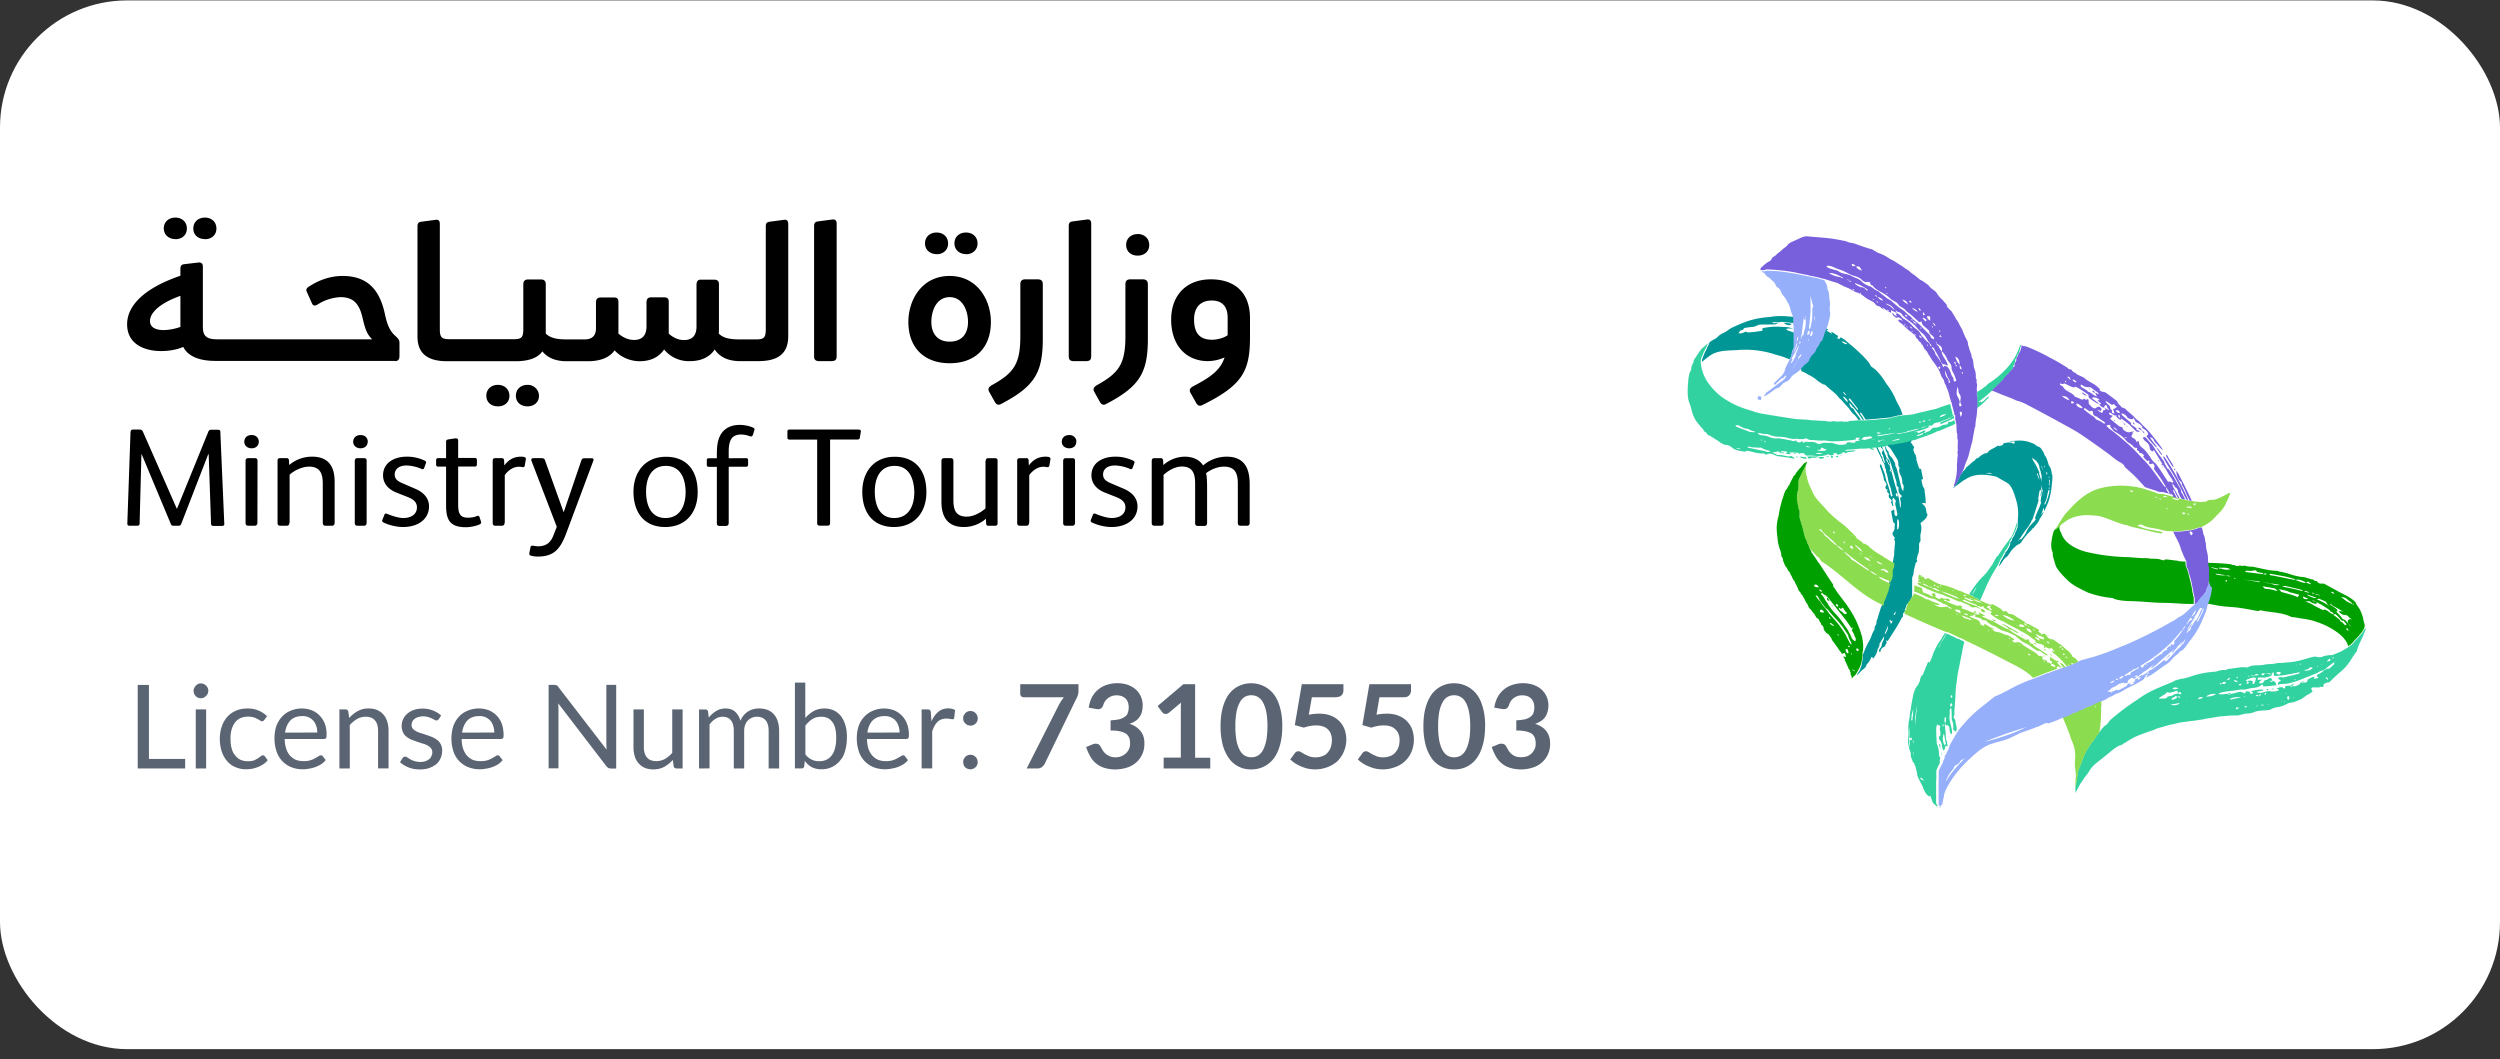 <svg xmlns="http://www.w3.org/2000/svg" fill="none" viewBox="0 0 236 100"><rect x="0" y="0" width="236" height="100" fill="#333333" stroke="none"/><rect width="236" height="99" y=".04" fill="#fff" rx="12"/><path fill="#00A000" d="M223.21 58.94v-.06s0-.02-.02-.02l-.12-.48v-.11l-.03-.04a3 3 0 0 0-.35-.82l-.22-.33-.01-.02-.06-.06h.02v-.02q-.03-.04-.04-.1c-.4-.49-1.28-.83-1.74-1.1l-1.26-.69h-.27a.4.4 0 0 1-.39-.23h-.01q-.25 0-.33-.15l-.25-.04c-.12-.04-.62-.21-.78-.21-.21 0-.34-.04-.54-.08-.35-.07-.68-.2-1.02-.3l-.06-.02q-.13.01-.21-.04l-.04-.02-.16-.02h-.02q-.14 0-.23-.08l-.13-.01a6 6 0 0 1-1-.12l-1.26-.27q-.27 0-.53-.04l-.3-.07q-.04 0-.04.02l-.08.02h-.02l-.19-.04h-.11c-.14.06-.31.07-.43-.02l-.07-.04q-.16.03-.31-.06l-.18-.03h-.03l-.18-.02q-.7-.06-1.4-.08h-.03q-.2 0-.39-.02v.17l.02.08.02.06v.02l.02.07.02.06v1.27c.02 0 .02.14.02.16.02.12.02.3 0 .39a7 7 0 0 1-.37 1.55h.11l.4.07c.72.16 1.4.25 2.13.29.74.06 1.45.2 2.19.34l.23.04q.14-.09.3-.06c.86.18 1.77.18 2.58.5l.27.12h.06q.22.02.46.07l.5.08c.45.06.93.15 1.36.32q.9.28 1.75.85c.54.36 1.08.86 1.21 1.45l.02-.02.04-.04.04-.04.04-.01.08-.06.05-.06.06-.03.06-.06q.03-.02.04-.05l.02-.02.07-.1.04-.04.04-.05.06-.06q.02-.04.04-.04l.04-.04.11-.11.06-.08.06-.06.02-.01.06-.08.05-.06.02-.02.08-.1.04-.03.02-.04.06-.08q.03-.02.04-.07l.03-.06.02-.02.02-.02s0-.02.02-.02l.02-.04s0-.02.02-.02v-.07q.1-.17.06-.38zm-12.66-5.19a2 2 0 0 1-.64 0c-.13-.04-.27-.11-.42-.07l-.04-.1c.36.06.73-.08 1.1.17m-1.76-.19q.05-.02.09 0l.04.02.47.11q-.03.05-.06.06h-.04l-.56-.17.04-.02zm1.32 1.36q0-.08-.02-.15c.12-.06.12.05.16.1zm.1-.58q-.09-.04-.2-.03-.4.03-.79-.08l-.1-.08q.74.1 1.46.23c-.18.04-.2.04-.37-.04m.66.31q.04-.04.02-.1l.23.04q-.14 0-.25.06m9.47 1.44-.33-.21c.25-.02.25-.02.33.2zm-1.03.6.24.1q.1.17.2.3l.18.15a7 7 0 0 0-1.23-.67l.2-.05q.08 0 .1.03l.04.02zm-.9-.7.05.07q.07.05.14 0l.47.15-.06-.02q-.03 0-.05.02l-.7-.2-.02-.07zm.25.43-.2.04-.54-.21-.02-.02-.11-.12q.44.17.87.3zm-1.12-.57.05-.08.33.1q.02.05.08.1zm-5.2-1.38.03.02h.04zm-.84.2h-.03l1.83.22.02.08q-.9-.17-1.82-.3m.91-.62-.32-.04q-.08-.01-.16-.06c.1-.1.21-.07.31-.07q.22.04.48-.02c.12-.04.27-.04.35.13l.48.1c.08.02.08.05.08.11a.4.4 0 0 1 .33-.04c0 .08-.06.08-.12.08l-.2-.04h-.03zm2.8 1.16-.28.04-.35-.07a1 1 0 0 0-.27-.1q-.1-.03-.2-.02l-.42-.1 1.53.25zm-.44.54q-.4-.14-.77-.15c-.2-.02-.23-.04-.4-.23l.06-.02.2.04q.06.03.13.02l.8.15.02.04.21.2zm2.2.52-.07.1c-.48-.22-.99-.33-1.47-.47l-.12-.03q.01-.07-.04-.1l-.17-.15.29.05.1.02c.21.06.44.08.63.21.04.04.12.02.18.04l.75.2-.07.13zm.35-.48a27 27 0 0 0-1.8-.4l-.1-.02.28-.06q.84.18 1.68.4zm-.2-.88q-.23-.1-.45-.15h-.02v-.02q-.37-.05-.76-.14l-1.35-.27c-.12-.01-.25 0-.3-.13l.07-.04 1.35.25q.46.1.95.25c.02 0 .04.06.06.08h.04c.32-.08.61.07.9.2l.04.12q.1-.09.22-.17l.28.23c-.01 0-.05.04-.07.02-.14-.02-.25-.14-.4-.1a2 2 0 0 1-.57-.13zm.28 1.4c.12.03.21.1.33.13l.06.02.02.02q.02.04.07.07c-.29.04-.5-.02-.48-.24m2.8 1.66q-.24-.1-.42-.27-.12-.08-.22-.12-.15-.08-.26.02l-.83-.42q-.29-.21-.65-.33a.4.4 0 0 1-.16-.08q.19 0 .37-.02a1 1 0 0 0 .58.25c.13.02.11-.17 0-.19a1 1 0 0 1-.33-.11l.08-.02.46.23s0 .02-.02.02l.02.02.02-.02.3.15q.42.26.8.54v.1h.1l.27.18q-.1.05-.12.16.03-.07 0-.08zm1.26 1.05q-.07.01-.13-.04c-.12-.11-.18-.26-.37-.3q-.04-.03-.04-.07c-.04-.13-.18-.21-.3-.3q-.16-.14-.38-.27l.23-.08.04.04q.27.25.49.53.09.11.19.04l.17.17q.02.06.1.12c.06.06.04.15 0 .15zm.08.25.19.23c-.2.02-.25-.02-.2-.23zm.23-.29v-.1q-.13-.07-.2-.13c-.1-.19-.28-.26-.48-.36l-.04-.1a5 5 0 0 0-.96-.91c.13.1.29.19.4.32.08.1.22-.04.14-.13-.17-.2-.37-.29-.56-.42l-.18-.16.1.04.12.02q0 .1.1.13.53.28 1.04.6l-.25-.09-.25.01c.2.21.36.36.65.36.16 0 .27.1.35.22q.07.08.15.13v-.06l.06.06v.02h-.04l.04.02v.04c-.17-.14-.44.11-.29.3q.2.23.33.5a1 1 0 0 0-.23-.3zm.25-1.95-.25-.15.02.02h-.02l-.3-.17.03.02h-.02v-.02l-.48-.37c.2.02.4.04.56.2q.21.18.44.34c.02.02 0 .1.02.13.06-.02.12-.06.17-.02l.04.06zm-14.93-.13v-.42l-.02-.1q0-.06-.02-.1l-.02-.12-.02-.1-.02-.05-.02-.08-.02-.13-.01-.1-.02-.13-.02-.1-.02-.1-.02-.09-.02-.1-.02-.07-.02-.11-.02-.08-.02-.1-.02-.07-.02-.08-.02-.08-.02-.07-.02-.08-.01-.06-.02-.05-.02-.06-.01-.06-.02-.08v-.03l-.02-.08q0-.04-.02-.04l-.02-.06q0-.03-.02-.05l-.02-.08-.02-.06q0-.04-.02-.04l-.02-.05-.02-.06-.01-.04-.03-.06-.01-.03-.02-.06-.02-.04v-.34h-.24l-.42-.04q-.02-.04-.08-.04c-.4-.02-.79-.12-1.18-.12q-.06.01-.07.08h-.12l-.39-.11q-.39-.05-.77-.04h-.06c-.25-.08-.63-.04-.87-.06l-.9-.06-.06-.02a19 19 0 0 1-4.2-.5c-.94-.24-2.1-.82-2.38-1.81q-.3-.44-.05-.8l-.02.02-.02.01-.02.02-.02.02-.02.02-.02.02-.02.02-.02.02-.02.02-.02.02s-.02 0-.02.02l-.02.02-.02.01-.01.02-.02.02-.02.02-.04.01-.02.03-.02.02-.02.02-.02.02-.02.02-.02.02-.02.02-.02.01-.02.02-.01.02s0 .02-.02.02l-.02.02s0 .02-.02.02l-.02.02-.04.08v.01q-.18.58-.23 1.23v.13q.01.23.07.44c.06.14.08.2.08.35-.02.19.2.8.25 1 .16.53.9 1.2 1.14 1.45.5.5 1.22.82 1.86 1.14a9 9 0 0 0 2.47.55q0 .06.06.07c.72.24 1.47.2 2.22.24.83.04 1.65.14 2.48.14s1.64.1 2.47.1h.35v-.04l.02-.06z"/><path fill="#32D2A0" d="M218.4 65.27v.02h.04v-.02zm-13.55.28s-.02 0-.02.02.02.02.02.02.02 0 .02-.02zm11.75-.99h-.23c.06.04.13.11.23 0m-2.13.44v.06l.18.02v-.06z"/><path fill="#32D2A0" d="M223.23 59.36v.03s0 .02-.02.02v.04s0 .02-.03.02l-.02.02-.02.02-.03.06q-.03.02-.04.07l-.06.08-.02.04-.04.04q-.04.03-.08.1l-.02.01-.05.06-.06.07-.02.02-.05.06-.06.08-.11.11-.04.04q-.02.04-.04.04l-.06.06-.04.05-.04.04-.07.1-.02.02-.04.05-.06.07-.06.04-.06.06-.07.05-.04.02-.04.04q-.04.02-.04.04l-.02.02h-.02c-.25.17-.52.3-.62.38-.03.04-.96.42-1 .42-.23-.02-.66.04-.87.14-.33.15-.56-.06-.9.02-.7.17-1.4.44-2.14.5l-.84.07c-.17.02-.33-.02-.5.04-.37.1-.75.04-1.14.13-.5.12-1.06-.04-1.55.25q-.05.02-.11 0l-.4-.02q-.24.02-.47.06l-.76.1q-.12 0-.2.05-.16.1-.34.06c-.13-.02-.27.04-.42.06-.12.02-.25.1-.37.1q-.96.05-1.9.32c-.32.1-.65.23-1 .3l-.2.06s.03 0 .03-.02q-.04-.02-.1 0l-.1.02-.11.04-.23.06-.12.03q-.06.01-.12.06a.1.1 0 0 1-.11.06l-.12.06-.46.19q-.73.29-1.45.63a9 9 0 0 0-1.37.84 22 22 0 0 0-2.58 1.95q-.14.21-.3.39l-.22.15-.17.19q-.1.08-.16.2l-.15.18-.02.02-.02.02-.02.02-.02.04-.02.04-.02.03q0 .03-.03.04l-.04.04-.04.06-.06.07-.02.04-.04.04-.02.04-.02.04-.03.05-.06.08-.08.12-.08.11-.04.04-.05.08q-.03.01-.06.07l-.08.12-.04.05-.02.04-.06.08-.05.1-.06.1-.08.1-.06.1-.05.12-.04.07-.04.08-.03.06q-.04.03-.04.1l-.04.09-.04.1-.02.06-.04.08-.02.05-.01.06-.04.08-.02.07-.04.12-.04.1-.04.1-.04.09-.04.1-.03.09-.04.1-.04.09-.02.08-.02.07-.02.08-.02.08v.21q0 .04-.03.08l-.02.06v.21l-.02.08-.02.05-.01.08-.02.06v.03l-.02.08v.15l-.02.06v.06l-.02.06-.02.07v.26l.02.04v.21l.13-.29c.12-.2.22-.44.35-.63l.4-.6q.06-.04.1-.13l.02-.01.12-.16.2-.3c.24-.42.65-.73 1.02-1.02l.38-.3.1-.08.33-.27.33-.27q.28-.22.6-.4c.1-.05.23-.05.32-.13h.02l.08-.06.08-.06.06-.03.06-.02q.57-.41 1.21-.67.75-.3 1.5-.54l.16-.08.18-.07.35-.1.11-.02q.53-.19 1.09-.28l.03-.02.18-.04q.35-.09.71-.13l.74-.1q.37-.03.71-.1.23-.02.45-.07.29-.07.56-.1l.42-.07q.36-.07.72-.1l.73-.06.2-.02h.58c.27-.05.52-.15.79-.17.21-.02.44-.02.64-.11q.32-.14.65-.16.34-.04.68-.05.17-.01.33-.08.35-.19.73-.23.26-.04.5-.15c.22-.08.41-.23.64-.25.36-.04.69-.21 1.04-.35q.07-.04.13-.1c.18-.12.35-.27.54-.35q.22-.1.37-.28l-.13-.23c.07-.16.19-.14.29-.14h.3c.06 0 .14.04.18 0q.11-.1.25-.03.14.02.16-.18-.02-.08 0-.1c.13-.05.27-.15.42-.16q.12 0 .2-.1.42-.42.88-.82.74-.59 1.26-1.51.19-.29.37-.5c.13-.63.52-1.2.75-1.86l.1-.23q0-.02.02-.03v-.04c-.12.05-.12.04-.1.02zm-17.57 5.62c-.39.11-.39.11-.58.04.16-.17.33-.15.58-.04m-1.08.88q-.2.11-.4.08c-.13-.02-.24.02-.36.03l.02-.1.27-.18c.14-.08.3-.16.4-.29l.03-.02.06-.04h.03c.18.1.33.02.49-.02q.16-.03.3-.1c.09-.01.14 0 .18.14h.04q0 .07-.04.08l-.11.06c-.08.02-.16 0-.24.05-.19.14-.38.16-.62.2q-.05.03-.05.1zm1.21-.1c.01.14-.04.12-.08.1l-.22-.13zm-.3-.01-.01.15q-.23.12-.45.17c-.06-.13 0-.13.04-.17.08-.1.23-.04.27-.2q.1.01.16.05zm-.6.76.91-.15q-.38.34-.9.15zm.74-1.05q.11-.23.31-.02-.17.17-.31.02m.83.82-.06-.04s.02-.04.02-.02l.06.04zm14.25-3.98v.12l-.02-.1s.02 0 .02-.02m-.49-.28.08.05-.06.12-.06-.06q.01-.06.04-.11m-.5.34.2-.2c.1.12.07.2.01.24-.05.04-.11 0-.17 0l-.08.06-.04-.04zm-.56.32.02.08-.04-.02-.02-.04zm-.39.16.06.06-.06.03q-.03-.03-.05-.03zm-1.14.38c.16-.02.3-.02.41-.21.04-.06.16.02.29.02-.25.32-.54.27-.81.27.04-.02.07-.08.11-.08m-.52-.57.12.03q-.03.06-.06.06l-.1-.06zm-.27.11v.04l-.04.02v-.06q.03-.03.04 0m-.89.12s0 .02.02.03l-.02.02q0-.03-.02-.05zm-1.04.6c.11-.09.25-.05.4 0-.07.33-.25.16-.38.12q-.02 0-.04-.04zm-.56.1v.1l-.52-.12zm-.52-.03c-.16.23-.18.23-.37.13.1-.2.25-.08.37-.13m-.97.23v-.06c.12-.16.27-.04.4-.04a1 1 0 0 1-.4.1l-.39.01c.18-.11.3-.02.4-.02zm-.43-.52v.04l-.03-.04zm-.15.53q.03 0 .06.04-.02.05-.04.06c-.02.01-.04-.04-.06-.06zm-.04.31c.23-.06.45-.23.74-.08-.1.21-.08.56-.33.56v-.27c-.18-.08-.35-.11-.5.02l-.16-.08c.1-.07.17-.15.25-.15m.06.33q-.02.06-.04.07l-.2.06.08-.21h.06q.05.01.1.08m-.72.1c-.03.28-.17.14-.29.09q.15-.03.3-.1zm-.42-.64c.02-.02.06.02.1.02-.02.04-.02.1-.04.1h-.1q.05-.1.04-.11zm.08.38c-.1.17-.1.17-.37-.02.12-.13.25.08.37.02m-.85-.25.11-.05c-.02.23-.11.2-.29.24q.13-.16.18-.19m-.6.42c.11-.07.23-.11.36-.03-.15.19-.15.19-.38.13q0-.07.02-.1m-.04.1-.06.04c-.06.04-.12.06-.16-.12q.12.06.22.08m-2.3 1.47c.2-.23.25-.25.52-.17-.16.15-.35.12-.52.17m.8-.26q.43-.32.94-.23c-.3.2-.62.24-.93.23zm2.08-.23.21.01c-.1.1-.1.1-.21-.01m.77 1.45q-.08-.15.02-.17.09-.02.21-.02v.1q-.12.02-.23.09m-.56-.92-.04-.02zc0-.04 0-.11.02-.11a2 2 0 0 1 1-.12zm1.28-.3.07-.02.04.05-.08.02zm.07 1c.04-.14.14-.1.22-.07-.06.1-.06.1-.22.08zm.56-1.23-.07-.18q.13-.09.33 0c-.07.14-.17.14-.27.18zm.58 1.18-.02-.04.06-.1.04.07zm-.1-1.01c.14-.17.22-.06.32.04l-.31-.04zm.32.04c.03-.2.03-.2.23-.16zm.2.84v-.06l.24.03v.06l-.23-.02zm.34-.98-.04-.07q.08-.06.15-.14l.04.1a.3.3 0 0 1-.15.11m.17.2.02-.03v.02h-.02zm.14.74-.03-.06.02-.02q.03 0 .06.04l-.04.03zm.74-1.1h-.04v-.05l.04.02q.03.03 0 .04zm.5.8v-.04q0-.02.04-.02 0 .03.02.03l-.06.02zm.27.01-.02-.04.08-.01.02.03zm.18-.72v-.04h.03zm.08-.04h-.05l.02-.06q.02 0 .05.04zm.22.57c-.12.02-.18-.08-.18-.19q.01-.19.2-.1zm.2-.32-.03-.02h.02zm-.09-1 .22.02c-.1.12-.12.12-.22-.02m.3 1.17s-.03-.02-.03-.04l.06-.02.02.04zm.05-.82-.02-.04h.02l.02.04zm.72-.7.2.05q-.1.16-.2-.04zm.32 1.04v-.04l.03.02zm1.36-.73-.02-.02q.02-.03.04-.03l.02.03zm.02-1.1c-.1.05-.23.07-.27.24l.18.14-.39.13-.03-.11v-.12q-.25.07-.47.2c-.06.03-.15.03-.17.2-.02.16-.18.16-.31.16-.1-.14-.12-.14-.23-.04-.06.04-.16 0-.14.17-.23.1-.42.3-.7.2l-.05-.18-.18.15-.37.02c-.06.02-.16.04-.12.21-.04.02-.08.06-.1.04-.23-.23-.42-.1-.7-.02q.13.1.2.11v.08l-.26.08c-.17 0-.33.06-.48.02-.3-.08-.56.05-.81.11a.8.8 0 0 1-.58-.07l.67-.12q-.06-.1-.1-.1c-.34.02-.7.04-1.04.16l-.07.07-.35-.07c-.06-.02-.08.06-.12.11-.08.14-.08.1-.29 0a.5.5 0 0 0-.33-.04l-.77.2c-.1-.14-.12-.16-.23-.02-.3-.04-.56.13-.95 0l.18-.1c.6-.17 1.22-.17 1.82-.29q.17-.02.35-.02.13.02.27-.01.32-.11.68-.14c.29-.02.6-.1.85-.34l.11.2.47-.03.75-.08c-.06-.32-.2-.4-.35-.4-.1.14-.2.06-.3-.02h.28l-.07-.19a.24.24 0 0 0-.3-.02c-.1.08-.19.17-.3.12-.06-.02-.06.07-.1.11q-.17.3-.48.2c.03-.23.15-.23.29-.34l-.4.04c-.07-.2 0-.23.09-.23.19-.02.38.02.56 0q.29-.05.58-.16c.02 0 .04-.07.06-.11l.05-.06-.06-.06.18-.11.06.34c.8.02 1.6-.2 2.41-.34.02.11-.04.1-.07.11a.2.2 0 0 1-.14.06q-.43.12-.89.21c-.21.06-.44.14-.67.08q-.13-.02-.22.06-.03.03-.02.13.1.03.24.1c-.08.17-.31.1-.28.43.28-.1.56-.07.84-.1a7 7 0 0 0 1.27-.37l1.57-.63.28-.16q.2-.08.4-.13c-.13.17-.27.25-.4.32zm-4.9.93h.08l-.01.02-.06-.02zm2.67-.38-.11.04-.04-.06s.02-.04.02-.02zm-.79.15-.04.02v-.04zm-.5-.11v.03l-.02-.01v-.04zm4.14-.94h-.2c.04-.12.12-.06.2 0m-.06.78c.04-.03.06-.1.1-.11l.05.04-.04.07q0 .1-.11 0m.2.16q-.09-.03-.07-.16.06-.05.1.06c.02 0-.02.1-.04.1zm.6-1.46-.44.39c-.03.03-.11 0-.17.01-.06.02-.13.02-.13.14l-.02-.17.73-.56c.04.06.08.14.02.2zm.38-.28h-.27c0 .03 0 .1-.02.1h-.08q.06-.01.1-.1z"/><path fill="#32D2A0" d="m214.96 64.18.05-.04v-.02zm-.81.88-.22-.02c.08.13.14.19.22.02"/><path fill="#009696" d="M168.62 31.08c.1-.1.24-.05.35-.07l.33-.01-.56-.12-.64-.03a6 6 0 0 0-1.6.11l-.16.06.06.14c-.04.02-.08.08-.13.08l-.7.1-.21.01c-.2.04-.39.06-.56-.05-.24.1-.4.22-.68.15.16-.25.16-.25.35-.3l.11-.06c.04-.16.18-.14.3-.16q.22-.04.48-.06.25-.01.48-.13.22-.11.46-.1l1.05-.01c.23 0 .23 0 .48-.12-.17-.06-.35.06-.54-.04a.5.5 0 0 1 .34-.05q.22.02.44-.02l.12-.02c.39.07.77.05 1.14.13v-.59l-.6-.06a8 8 0 0 0-1.41.02q-.23.05-.45.06a8 8 0 0 0-2.08.44q-.6.23-1.2.51-.25.12-.43.25-.24.2-.56.33-.15.07-.3.19l-.36.32c-.18.06-.35.18-.49.27q-.09.13-.2.25l.05-.04h.02v.02l-.02.06-.08.15a.1.1 0 0 0-.04.1l-.04.05-.03.08-.01.04-.06.11-.06.12-.04.07-.08.2-.02.05-.02.04-.03.1-.04.07-.02.04-.02.08-.02.08v.01l-.02.06v.17c.33-.28.7-.57 1-.74.66-.35 1.53-.33 2.29-.37a9 9 0 0 1 3.48.37c.27.1.56.15.85.25l.65.25v-.02s0-.02.02-.02l.02-.04s0-.02.02-.02l.02-.04.02-.04.04-.07.02-.06.02-.08.02-.07.02-.08v-.13l.01-.04v-.04l.02-.04.02-.04.02-.04.02-.03.02-.04.02-.06.02-.04.02-.04q0-.03.02-.03v-1.42q-.35-.11-.7-.25c.06 0 .02-.02-.02-.06z"/><path fill="#009696" d="M168.85 30.7q.09 0 .18-.04.05-.02.1-.11c-.26-.02-.49-.1-.72-.04q.2.14.44.2zm6.52 8.93h.31l-.33-.45q-.16-.2-.29-.43a.5.5 0 0 0-.23-.24c-.2-.1-.2-.27-.27-.46.17.07.21.2.3.3.4.39.68.83.97 1.27h.14l-.4-.62v-.03s.01-.02.03-.02q.16.05.2.17.15.22.3.48h.28l.13-.02.25-.02q.13 0 .22-.02h.07l.18-.02h.05l.14-.02q.1 0 .17-.02h.12l.21-.02.18-.02.13-.02h.06l.12-.01.1-.02.09-.02q.03 0 .04-.02l.06-.02q.02 0 .03-.02h.12q.03 0 .04-.03l.1-.02h.03l.06-.02.08-.02h.08l.07-.02.06-.02.06-.02h.17l-.03-.12a4 4 0 0 0-.3-.72q-.19-.33-.34-.67-.3-.72-.81-1.36l-.06-.08a6 6 0 0 0-1.03-1.33l-.37-.27c-.11-.1-.15-.28-.25-.4q-.25-.3-.54-.6-.52-.52-1.12-1.02l-.27-.23c-.23-.18-.42-.39-.7-.5h-.07q0 .06-.04.13l-.25-.04.11-.24c-.23-.1-.4-.3-.67-.39-.02.08.11.08.04.18l-.49-.3.18-.1-.24-.12V31l-.01.04-.02.05-.06.14-.06.13-.02.04-.02.08-.04.13-.04.13-.03.12-.02.04-.02.05V32s0 .02-.02.02l-.02.02-.02.04-.02.04-.02.02-.04.03-.02.02-.02.01-.02.02-.02.02-.01.02-.02.04-.02.02-.02.04-.02.03v.02l-.02.04s0 .02-.02.02l-.02.04-.02.04s0 .02-.02.02l-.02.03-.02.06q0 .02-.04.04l-.03.06-.02.02h-.02l-.02.04-.02.04-.02.04-.02.04-.04.08-.02.05-.02.04q0 .03-.04.06l-.02.03-.01.03-.03.02-.03.04-.04.04-.04.04-.04.04-.04.04-.04.03-.02.04-.03.04s0 .02-.02.02l-.02.04-.02.04q-.03.02-.02.03.01.02-.02.02l-.04.06-.02.04-.02.04-.02.05v.04l-.03.04-.02.04-.02.04-.01.04-.02.01-.02.02-.04.04-.04.04q-.04.02-.04.04l-.04.02-.04.02-.03.02-.04.03-.02.02-.02.02s0 .02-.02.02l-.02.02-.02.02q0 .04-.03.04l-.04.04q-.04.03-.04.05l-.03.04-.06.06-.04.04-.02.04-.02.03-.02.02s0 .02-.02.02l.04.02q.08.05.1.1c-.04.11.02.13.11.15q.12.04.23.1t.25.15q.4.19.74.44.25.23.54.4c.1.05.18.13.3.13q.08.01.15.1c.3.28.65.53.96.83.16.16.25.33.43.46q.18.18.34.38l.37.4c.22.24.33.52.62.71l.04.06c.08.06.17.21.27.36zm-1.53-7.4c.2-.02.31.12.45.14q.03.01.06.11-.1.02-.16 0c-.17-.08-.17-.08-.35-.25m.47 5.1c-.22-.09-.25-.2-.35-.35.2.1.23.19.35.36zm0 .56a3 3 0 0 1-.31-.4l.04-.07c.17.15.33.28.4.47-.06.06-.11.02-.13 0m.23-.28.12.04.75.97-.04.08q-.1-.08-.15-.16-.3-.41-.66-.78-.05-.05-.02-.15m7.36 10.9-.08-.36a.7.7 0 0 0-.25-.5c-.05-.04-.13-.08-.1-.15l.05-.02q.15 0 .27.04v-.04a6 6 0 0 0-.1-1c0-.17 0-.38-.16-.53a4 4 0 0 1-.14-.67l.02-.04h.13l-.2-.98q-.09 0-.16-.03a9 9 0 0 1-.27-.83q-.02-.09 0-.19h.02v-.02.02c-.1-.07-.06-.17-.08-.27-.12-.05-.12-.19-.16-.26-.05-.12-.1-.25-.02-.39a.12.12 0 0 0-.03-.17c-.14-.06-.08-.25-.24-.29-.03-.01-.05-.1 0-.13q.11-.09.04-.17l-.02-.02h-.13s-.02 0-.02.02l-.04.02-.04.02-.06.02-.03.01-.03.02-.08.02-.06.02-.1.02h-.04l-.06.02-.1.02-.1.02-.07.02-.14.02h-.04l-.09.02-.1.02-.1.01h-.05q-.05.03-.11.02l-.1.02-.06.02-.1.02h-.28l-.04.02-.04.02-.04.02-.04.02.16.19q.17.13.29.34l.52.84q.1.18.1.39c0 .13 0 .27.1.38q.03.04.01.1c-.1.28.06.53.16.76q.1.24.11.52-.01.09.04.19c.16.2.06.4.04.69l-.14-.25q-.2-.73-.36-1.47c-.06-.21-.08-.44-.22-.64l-.03-.1c.03-.16-.08-.32-.16-.47q-.07-.15-.2-.29c-.1-.13-.26-.26-.26-.46 0-.03-.02-.1-.06-.11-.12-.12-.16-.25-.21-.38q0-.03-.1-.08c.06.23.08.42.21.6q.03.02.04.05c-.02.29.18.54.27.79l.06.19c.13.44.29.88.4 1.32.06.2.16.42.14.65-.02.13.12.2.2.3-.06.27-.02.52.23.71.1.08.07.12-.04.21q-.09.06-.06.13l.06.3c.02.16 0 .32 0 .57-.04-.1-.08-.14-.08-.2q-.03-.3-.08-.59-.06-.37-.17-.7c-.14-.48-.3-.94-.4-1.42-.1-.42-.26-.82-.35-1.23l-.1-.17q-.1-.31-.23-.61-.18-.46-.39-.94h-.11q.04.08.04.16c.18.11.25.24.1.42a.2.2 0 0 0 0 .15q.12.17.15.4l.08.25c-.02.08.12.15-.02.23l-.15-.37-.02-.04a.3.3 0 0 0-.09-.25c-.07-.1-.07-.21-.12-.3q-.16-.3-.27-.58h-.13q.24.57.54 1.13l.03.1c.02.15.14.24.2.38.07.11.05.28.1.42q.08.09.09.24-.01.14.05.24.05.1.06.23.06.21.08.39.06.3.2.65c.1.25.1.51.2.76.04.06.02.14-.1.16-.02-.06-.08-.12-.08-.18a6 6 0 0 0-.27-1q-.12-.28-.2-.6c-.05-.4-.26-.79-.38-1.17q-.02-.07-.1-.08-.06.05-.05.14c.13.44.33.86.38 1.3 0 .05.06.11.1.17.08.11.16.23.14.36-.16.14-.08.25-.04.39l.17.01c-.1.2-.1.2.04.33l.09.08c-.08.19-.08.36.13.5q.19.14.02.32c.12.13.12.13.1.29l.15.03q-.06-.22-.07-.4c0-.11-.08-.25.07-.38l.12.15.12.16a.6.6 0 0 0-.02.5l.15.74q0 .07-.02.13l-.08.06-.1-.04a.5.5 0 0 1-.07-.38l-.05-.21-.27.17.2 1.05c.1.05.17.1.15.24l-.02.2a.6.6 0 0 1-.12.43c-.13.16-.07.3.02.44l.12.12c0 .1-.1.15-.02.27q.05.1.04.23l-.08.86v.3q-.1.39-.12.77v.26l-.01.1-.02.05-.02.06s0 .02-.02.02l-.02.05-.02.07-.02.08-.02.07v.5l-.02.06-.02.06-.02.07-.02.04-.02.06-.02.04-.01.05-.02.06-.02.06q0 .04-.02.04 0 .02-.02.03l-.02.04v.16s0 .02-.02.02l-.02.06-.02.06v.09q0 .02-.03.04l-.02.08-.02.08-.02.07v.06l-.03.06-.01.05-.02.06-.02.04-.02.04-.02.04-.02.05-.04.14q0 .04-.02.04 0 .03-.02.05l-.02.06-.02.06q0 .03-.02.04l-.02.04-.02.05-.01.06-.02.04q0 .04-.04.07l-.02.04-.02.06-.02.04v.19l-.02.04-.02.04v.02l-.03.01q-.06.05-.07.12l-.08.24c-.06.23-.16.46-.21.7-.05.2-.17.37-.15.58q0 .1-.06.15c-.06.12-.13.23-.11.39q-.01.07-.08.19l-.1.17c-.11.27-.2.57-.36.82-.18.29-.43.9-.59 1.3v.31l-.01.11-.02.12-.02.11-.02.1-.02.11-.02.1-.02.08-.04.1-.04.1-.02.06-.03.08-.02.04-.04.08-.04.05q-.03.02-.05.08l-.04.06-.04.07-.04.06-.02.04v.04l-.02.03-.02.02.34-.33c.25-.33.53-.35.62-.73q.01-.06.06-.07c.16-.16.25-.33.35-.52.02-.04.02-.15.13-.13l.06.17q.34-.39.43-.82c.04-.2.23-.4.19-.63q.02-.04.06-.07l.13-.21.24-.39c.01.18-.02.3-.1.46a1 1 0 0 0-.1.29.7.7 0 0 1-.2.42q-.1.12-.05.29h.12v-.02c0-.21.17-.4.36-.44l.24-.42c-.08-.06-.06-.12-.06-.18l.06-.01q.04 0 .05.03v.08c.45-.73.93-1.41 1.32-2.18a.4.4 0 0 1 .13-.15l.02-.06v-.21l.02-.04v-.02l.02-.04s0-.02.02-.02l.02-.01.02-.02.02-.02.02-.01.02-.02v-.06s0-.03.02-.03v-.11l.02-.04v-.02l.02-.04.01-.04.03-.03v-.04l.01-.04.02-.04.02-.04v-.06l.02-.04.01-.04.02-.02s0-.02.02-.02l.02-.04.02-.02.02-.01.02-.02h.04v-.04s0-.02.02-.02l.01-.02.02-.02.02-.02v-.02l.02-.03.02-.05s0-.02.02-.02l.02-.02.02-.02v-.02l.02-.04.02-.04s0-.02.02-.02l.02-.03.02-.02v-.02s0-.02.02-.02l.01-.02s0-.02.02-.02v-.02l.01-.02v-.06h.02v-.02s0-.02.02-.02v-1.75l.02-.07.02-.04v-.04l.04-.07.02-.04c.06-.2.04-.4.1-.6q.04-.2.1-.38c.01-.08.01-.2.13-.26q.08-.06.04-.15-.06-.08-.02-.2c.04-.12.04-.26.11-.4.08-.1.06-.28.08-.41l.02-.23c0-.17-.04-.39.1-.54.05-.06.03-.1.03-.17 0-.21-.03-.4.02-.61q.07-.26.06-.56c0-.15-.07-.28-.07-.42.57-.42.63-.63.65-.84zm-3.6-4.65q-.06-.05-.07-.11c-.02-.14-.12-.23-.2-.35q.06-.05.1-.11c.18.02.16.2.27.27-.11.1.04.15.02.23l-.05.07q-.01.02-.06 0zm.2.63q-.13-.01-.12-.11l.1-.06.14.1q-.06.06-.12.07m.6 2.41q-.07-.05-.12-.11-.03-.1-.02-.2l.04-.03q.07 0 .1.04.09.14 0 .3m-1.14 12.97q-.05-.05-.04-.07l.31-.73c.02.3-.12.55-.27.8m.56-1c-.1-.05-.08-.13-.06-.2q-.1.03-.08-.06.01-.05.06-.1l.06.02-.02.12.18-.06c-.04.13-.04.23-.14.29zm.44-1.14a.5.5 0 0 1-.13.33l-.08-.06q.11-.16.21-.27-.02-.02 0-.04zm.24-7.8q0 .02-.12.05l.02-.93c.06-.04.1 0 .12.03.1.3.05.58-.02.85"/><path fill="#8CDC50" d="M193.34 60.06q.03-.01.04-.05l-.1-.02v.04zm-.71-.24h.02q0-.03-.02 0-.02-.02 0 0-.05 0 0 0m1.8 2.73c.13.17.23.35.38.5h.02l.16-.06h.02l-.18-.2a.7.7 0 0 0-.4-.24m.25.54-.53-.58h.24c-.03-.04-.1-.11-.13-.11-.23-.02-.35-.14-.52-.25l-.2-.13-.03.3q.12.1.25.17l-.14.18c-.11-.04-.2-.14-.34-.14-.08 0-.04-.1-.04-.15q-.23-.1-.45-.15.03-.11.02-.21l.2-.08q.05-.05.1-.06l.22-.04q-.53-.39-1.14-.76c-.11-.08-.25-.16-.29-.29-.19-.02-.27-.11-.34-.25v-.04l-.1-.15c-.1-.08-.12.1-.23.04-.2-.08-.35-.21-.56-.3l-.68-.4q-.19-.16-.37-.27v-.02l.02.02-.23-.07q-.64-.33-1.26-.71c-.34-.1-.65-.27-.98-.42a.2.2 0 0 1-.1-.1c.08.04.25.02.33.02q-.31-.21-.64-.36l.12.23v.02l-.38-.06c-.04-.02-.04-.1-.08-.12-.15-.03-.33-.05-.46-.13q-.31-.15-.68-.25-.06-.01-.11-.06l.07-.17a.5.5 0 0 0-.36-.07l-.14.01q-.47-.16-.9-.36-.1-.03-.05-.11l.25.07q.06-.1-.01-.17a.3.3 0 0 0-.16-.1h-.14a.7.7 0 0 1-.49-.1c-.02.03-.04.1-.08.12a.3.3 0 0 1-.17 0q-.17-.09-.3-.19c0-.05.05-.11.03-.17s-.12-.15-.13-.2l-.26.1.2.23c-.18 0-.35-.12-.5-.2l-.47-.17q-.09-.2-.13-.42l-.72-.25v.61h.04q.1 0 .17.04l.95.42c.16.08.27.14.46.16.2.04.35.07.53.19.16.11.41.17.59.32l.13.04c.16.04.27.08.35.21q-.3.05-.58.06c-.3 0-.52-.08-.75-.25q.08 0 .15.02a.4.4 0 0 0 .37-.02q-.12-.08-.23-.11c-.3-.1-.55-.18-.8-.33q-.05-.04-.1-.04c-.19.02-.3-.1-.46-.19l-.3-.15-.55-.23v.02s0 .02-.02.02v.02s0 .02-.02.02v.05s0 .02-.02.02v.02s0 .02-.02.02l-.01.02s0 .02-.03.02v.02l-.01.02-.02.03-.02.02-.02.04-.02.04v.02s0 .02-.02.02l-.02.02-.02.02-.02.05-.02.04v.02l-.02.02-.02.02s0 .02-.02.02l-.01.02v.04h-.04l-.02.02-.02.01-.02.02-.02.04s0 .02-.02.02l-.02.02-.02.04-.02.04V57l-.02.04-.02.04-.02.04v.04q0 .02-.02.03l-.02.04-.01.04v.02l-.02.03v.11q0 .04-.02.04v.06l-.02.02-.02.02-.02.02-.02.02-.02.01s0 .02-.02.02l-.02.04v.02l-.02.04v.2q1.9.9 3.85 1.7l.06.02h.04l.01.02h.13l.04.02s.02 0 .02.02l.04.02h.02l.03.02h.02l.04.02s.02 0 .02.02l.04.02h.02l.04.01s.02 0 .02.02l.04.02.05.02.04.02.04.02.04.02.04.02.06.02.04.02.03.02.04.01.04.02.04.02s.02 0 .02.02l.04.02.06.02.03.02.04.02.06.02.04.02.06.02.04.02.04.01.04.02.04.01.04.03.04.02.06.02.04.02.04.02.01.02s.02 0 .02.02l.02.02.02.01s.02 0 .02.02h.06q1.96.93 3.88 1.94c.74.38 1.78.86 2.44 1.56l.04-.01.06-.02.04-.02.08-.04.08-.04.08-.02.07-.02.08-.04.1-.03.08-.04.11-.04.04-.02.1-.04.1-.04.1-.03.09-.04.11-.04.08-.02.14-.06.13-.05.18-.06.15-.06.17-.06.08-.04-.1-.1q.07-.07.14-.1a.1.1 0 0 1 .12 0l.1.1.05-.01.16-.06c-.14.17-.1.16-.04.14zm-13.46-7.35-.05-.02s0-.04.02-.04l.05.02zm2.28.92c.12-.1.18-.02.3.06q-.17.07-.3-.06m-1.1.4s-.04 0-.04-.02c0 0 .04-.04.04-.02l.04.04zm1.43.21c.18 0 .3.1.45.14-.2.1-.27.01-.45-.14m.8.65q.17-.02.2.12zm.05-.19q-.09-.07-.15-.17c.23-.04.33 0 .54.1l-.02.3c-.04-.06-.04-.1-.1-.13zm.39.33q-.1.03-.2 0zm.04.03.13.02q-.06.04-.12-.02zm.72 0a1 1 0 0 1-.44-.13c.21-.11.29 0 .44.13m.14.42c-.25-.1-.48-.11-.7-.28q-.03-.05-.02-.12l.58.23.18.06c.06.02.07.08.11.11q-.07.02-.15 0m1.78 1.08-.08-.02q0-.05.02-.06l.08.02s0 .04-.02.06m.23-.12q.1-.1.2 0zm1.72.86-.08-.07q.03-.05.05-.04l.1.1zm.12.4-.06-.02.02-.02.05.02c.03 0 0 .03-.01.03zm.85.21c-.02 0-.06-.07-.06-.07l.04-.02.07.07zm.96.9c-.11.06-.15-.04-.21-.11.08 0 .25-.02.23.1zm.95.1c-.06.02-.13-.04-.17-.08-.16-.19-.31-.27-.55-.42l-.79-.48-.1-.07c-.17-.23-.36-.3-.67-.25-.19.04-.26-.06-.36-.16.08-.07.2-.01.18-.17q-.19-.1-.4-.24c-.13-.07-.2-.15-.38-.13l-.11-.04a2 2 0 0 0-.74-.25c-.13-.02-.27-.05-.33-.19.02-.06.08-.1-.02-.13a3 3 0 0 1-.75-.44c-.15.02 0 .13-.1.17s-.23-.08-.34-.11a.5.5 0 0 0-.27-.43l-.49-.19-.25-.13c.04-.02.1-.1.13-.08.14.02.2.06.22-.1l.2-.01-.05.2q.18.07.37.12.1.02.17.06c.14.12.24.2.43.17q.07.01.13.08c.22.25.49.38.82.52q.08.02.17.1.34.24.77.35c.35.1.6.25.93.4l.16.14c.3.23.56.5.94.63l.16.08q.31.25.67.48c.08.03.14.1.22.1.19 0 .29.07.4.16q.13.13.31.2a.1.1 0 0 1 .06.08l-.16.02c-.1 0-.11.06-.13.12-.12-.04-.16-.12-.3-.08zm.44.57-.15-.15q.19.02.15.15m.91.46-.34-.15.07-.15c.18.03.3.07.37.23z"/><path fill="#8CDC50" d="M181.65 55.45c.1.04.17.12.27.16.35.11.68.3 1.04.4q.38.1.7.25c.29.13.58.2.87.36l.23.1q.12.06.23.07h.08c.31.16.64.23.9.42.13.1.22.16.4.12a.5.5 0 0 1 .42.1c.08.03.12.03.2.03l-.37-.23q.13-.07.27.02c.09.06.14.04.24 0q.14-.05.14.1.19.16.42.25c.16.03.23.1.35.19l-.16.15c.36.29.7.54 1.15.7q.23.1.45.24c.42.25.9.44 1.33.72l.12.06q.5.25.9.6l.31.2.02.18c.14.1.3.11.45.15q.26.05.38.23c.03.04-.03.08-.03.12.02.03.06.07.1.03v-.1q.18.09.4.16l.17-.04q.08 0 .1.04c.04.13.17.15.23.27-.1.04-.15-.06-.25-.06q-.03.02 0 .06.02.05.08.1.67.51 1.18 1.14l.17.2q.05-.04.1-.04.11-.06.25-.1l.12-.06-.1-.17q.13.03.25.11l.12-.05q.03-.03.1-.04l.03-.02.06-.04.06-.04.06-.02q-.04-.03-.06-.07c-.12-.16-.22-.3-.45-.37q-.03-.01-.04-.05c-.02-.14-.11-.2-.19-.29a1 1 0 0 0-.33-.33c-.17-.1-.21-.22-.38-.32h-.04c-.14 0-.18.1-.25.15l-.02-.1q.01-.05.05-.09l.24.04q-.08-.14-.22-.21-.3-.18-.56-.38a.4.4 0 0 0-.27-.1.6.6 0 0 1-.44-.29q-.1-.14-.22-.24l-.27.03q.03.01.02.02.03.05 0 .06l-.05-.02c-.02-.02-.04-.1-.06-.11l.08.05s0-.02-.02-.03l-.3-.2c.03-.07.1-.05.08-.15-.3-.2-.62-.34-.92-.53-.06-.04-.16-.02-.24-.06-.1-.06-.17-.15-.29-.23-.3-.2-.62-.36-.9-.58l-.24-.1c-.07 0-.2 0-.27-.05-.08-.04-.13-.13-.2-.19-.13-.1-.18-.02-.32 0-.08-.08-.15-.2-.23-.25q-.2-.14-.43-.25h.06l-.15-.05-.16-.1a.2.2 0 0 0-.17-.02l-.06.02h-.08q-.13-.02-.27-.11h-.02l-.11-.02-.4-.21h-.04s-.02 0-.02-.02h-.02l-.03-.02q-.02 0-.03-.02l-.03-.02-.02-.02-.04-.02-.04-.02-.04-.02s-.03 0-.03-.02l-.06-.02h-.02l-.05-.01s-.02 0-.02-.02l-.06-.04-.04-.02-.06-.04s-.02 0-.02-.02l-.06-.04-.03-.02h-.02l-.06-.03-.04-.02-.04-.02-.06-.04-.03-.02-.02-.02s-.02 0-.02-.02c-.33-.07-.6-.19-.9-.34q-.05-.03-.1-.02l-.36-.14c-.11-.03-.19-.1-.3-.13a8 8 0 0 0-1.19-.36q-.25-.07-.48-.2l-.71-.4-.25.12c-.1-.15-.18-.27-.37-.35q-.12-.03-.23-.1v.05l-.02.03q-.02.01-.02.07v.08l.04.08-.06-.02v.12q.1 0 .1.15l-.13-.05v.13l.14.06q.11.02.16.13l-.33-.08v.16l.08.02c0 .07.27.19.54.28m13.59 7.3.08.03q0 .05-.04.06c-.04.01-.08-.06-.08-.06q0-.05.04-.04zm-.21-.77.11.05q.01.04-.04.08c-.04.02-.11-.06-.11-.1q-.01-.02.04-.03m-.22-.29c.04 0 .1.06.12.08q-.04.04-.12.05-.12 0-.07-.07.01-.06.07-.06m-.1-.48c.03 0 .06.06.08.08 0 .02-.06.06-.08.06s-.08-.04-.08-.06.06-.08.08-.08m-1.29-.44q-.12-.08-.23-.19c.21-.04.23.02.23.2zm-1.18-.92q.18.13.39.2c.13.03.21.1.33.17 0 .05 0 .17-.1.13l-.35-.11c-.11-.08-.2-.23-.34-.33zm.25.4.04.23c-.21-.1-.35-.15-.42-.36.15.02.23.15.38.14zm-.52-.86.12.1s0 .04-.02.02l-.14-.06-.02-.04s.02-.03.06-.02m-.13.31q-.12 0-.2-.02-.28-.1-.36-.4c.11.06.27.08.36.15.1.08.12.2.2.27m-.24-.52c-.1-.01-.13-.01-.17-.1zm-.52-.38.33.25q-.17.01-.3-.11c-.02 0-.02-.1-.02-.14zm-.46.2q.07-.07.15-.06c.16.01.27.11.37.19-.17.11-.3.02-.5.02 0-.04-.06-.12-.02-.16zm-.2.03q.04 0 .04.04l-.02.02-.05-.02q0-.04.04-.04zm-.23-.44a2 2 0 0 1-1.14-.53c.45.05.8.26 1.14.53m-1.48-.46-.41.02c.15-.15.2-.15.4-.02zm-1.07-.94h.25l.08.05-.17.06.23.25a.12.12 0 0 1-.2 0c-.05-.12-.13-.14-.25-.17zm-.58-.33.04.02-.04.04-.04-.04zm-.73-.29.63.23.03.09c-.26-.04-.45-.15-.66-.25q-.03-.03 0-.06zm-.23-.07q.02.03 0 .03l-.1-.01-.08-.1zm-.22-.08q-.03 0-.04-.02zm.47.3a.6.6 0 0 1-.49-.05l-.44-.21q.1-.1.21-.02zm-.74-.47q-.15.06-.26-.06.17-.08.27.06zm-.03.44q.46.22.95.38.13.07.08.15l-.95-.34c-.13-.06-.29-.12-.39-.23.1-.06.22 0 .31.04m-.6-.17v.03l-.1-.02c.03 0 .1-.03.1-.01m-.25-.48c-.06.07-.1.05-.17.07zm-.27-.27.02.02-.02.02-.05-.04zm-.04.2.1.14zq0-.02 0 0m-.1-.26c.03-.02.1 0 .09.04 0 .02-.06 0-.08 0q-.03 0-.02-.02s-.02 0 .02-.02zm-.78.2q.53.16 1.04.38c.11.05.25.1.29.23q-.36-.12-.66-.25c-.27-.14-.56-.2-.81-.37q-.04-.04-.06-.11.09.1.2.11zm-.41-.08.17-.02q-.07.05-.17.02m.04-.58.08.06q-.01.03-.06.04c-.02 0-.08-.04-.08-.06q.01-.02.06-.04m-.1.21a.4.4 0 0 1-.3-.11c.13 0 .22 0 .3.11m-.37-.32v.04s-.1 0-.1-.02zm-.1.04q.07.08.12.17c-.06-.02-.06 0-.11-.02q-.12-.07 0-.15zm.26.46c.08.05.2.05.23.17-.12-.02-.17-.02-.3-.08a2 2 0 0 0-.41-.17c.19-.08.32-.06.48.08m-.48-.16v.06a1 1 0 0 0-.31-.13c.13-.06.2-.04.3.07zm-.35-.15.02.1c-.18-.14-.39-.2-.58-.3l.1-.03c.17.02.3.13.46.23m-.4-.48-.07.04q-.04 0-.06-.04l.02-.02c.02.02.1.02.1.02zm-.24-.46.12.04c-.02 0-.04.06-.06.06s-.1-.06-.1-.08q0-.04.04-.02m-.16.65-.05-.05h.02l.05.01zm-.13-.6q.04.01.04.03l-.04.02a.04.04 0 0 1-.04-.04c-.02.02.02 0 .04 0zm-.06.28q.1 0 .16-.04.03.02 0 .04-.07.02-.16 0M170.4 43.75l.04-.04.04-.04q.03-.01.02-.02h.02l.01-.13-.17.19q.02.05.04.04m7.23 8.7q-.62-.34-1.12-.78-.14-.15-.27-.23a.4.4 0 0 1-.18-.12l-.03.02H176l-.06-.02h-.02l-.25-.23-.16-.11c-.06-.04-.07-.06-.13-.08l-.12-.1q-.05-.06-.06-.13l-.1-.11-.03-.04q-.06-.04-.12-.12-.29-.26-.56-.55l-.08-.06c-.34-.34-.52-.4-.98-.8-.08-.08-.64-.52-.93-.9-.06-.08-1.02-1.03-1.2-1.44s-.5-.99-.6-1.5c-.03-.18-.15-.56-.15-.77q.01-.29.06-.58v.02l-.02.04-.04.08-.06.11-.04.08-.06.11-.05.12-.06.11-.06.14-.05.13-.04.1-.11.23-.06.11-.06.14q-.03.03-.02.1l-.02.07v.56l-.02.16-.02.15-.01.06q-.04.07-.04.15l-.02.13-.02.17v.32q0 .07.03.13l.02.12.01.08.03.15q0 .08.03.15l.02.14.04.15.04.11.02.06.02.1v.53l.02.08.04.15.04.12.07.25.06.17.02.07.04.14.06.2.02.12.03.14.02.07q.04.18.1.33l.04.11.08.18.11.24.06.16.06.11.04.1.02.04v.05l.68.75.12.1q.15.09.2.24l.13.16.04.03c1.75 1.11 3.15 2.7 5 3.72l.8.42.01-.02.02-.04.02-.04v-.19q0-.04.02-.04l.02-.06.02-.03.04-.08.02-.04.02-.06q0-.03.02-.05l.02-.04q0-.03.02-.04l.01-.06.02-.06.02-.04q0-.04.02-.04l.04-.13.02-.06.02-.04.02-.04.02-.04.02-.05.02-.06.02-.06.02-.06v-.07l.02-.08.02-.08q0-.02.02-.03v-.04l.02-.06.02-.06q0-.03.02-.05 0-.03.02-.04v-.08l-.6-.29q-.3-.13-.52-.38c.3.08.54.23.83.33q.14.03.21.13l.1.1.02-.04q0-.04.02-.04l.02-.06.02-.06.02-.05.02-.04.02-.06.02-.04.01-.07.02-.06.02-.06v-.51l.02-.07.02-.08.02-.06.02-.05s0-.02.02-.02l.02-.06v-.06l.03-.1v-.23l-.58-.33zm-.95.2h.04s.06.05.04.07l-.06-.02-.02-.06zm0-.03-.2-.07q.14-.05.2.07m-.1.75s-.07 0-.07-.02v-.06l.08.04v.04zm-.03-.4c-.26-.06-.43-.2-.6-.39.3.06.46.1.6.39m-.66-.88-.24-.08q.15-.05.23.08zm-.19.23c0 .02-.05 0-.05-.02q-.04-.04-.02-.08l.08-.02c-.02.04 0 .12 0 .12zm-.1-.52q.08.08.1.12c.03.03-.05.07-.05.1l-.3-.3c-.09-.1-.19-.15-.22-.3zm-.75-1.28q.03.02.02.06l-.03.02-.04-.04q.03-.04.06-.04zm-.03 1.03c.1.1.07.15.11.27-.15 0-.2-.1-.3-.17.03-.1.1-.2.19-.1m-.62-.17.1.02v.02zm-1.14-1.19q.02-.05.1.01c.03.04.07.12.01.17-.02-.01-.1-.07-.11-.1-.02-.03-.02-.09 0-.09zm-.25-.1.03.04-.03.02q-.03-.02-.02-.04zm.63 1.47a6 6 0 0 1-.89-.78l-.13-.1a.5.5 0 0 1-.23-.25c-.06-.1-.18-.19-.27-.27l-.22-.19c.1-.02.22 0 .28.1.17.25.36.4.6.6.1.09.2.16.34.3.14.11.3.28.43.42.02.02 0 .08-.02.08q.42.16.7.51a2 2 0 0 1-.59-.42m.68-.4.06.17c-.06-.06-.18-.1-.16-.17s.08-.06.1 0m1.57 2.26c-.24-.16-.4-.3-.64-.44-.16-.1-.33-.16-.39-.35q-.2-.15-.38-.32l-.2-.2c.06.02.16.04.2.08q.89.74 1.87 1.4c.12.07.25.15.3.29-.28-.12-.53-.31-.76-.46m.79.46q.43.14.73.44c-.29-.1-.5-.23-.73-.44m.73-.8-.06-.12q.32.13.59.34a1 1 0 0 1-.53-.23zm.56.76c-.07.05-.19-.02-.23-.1l.35-.04c-.06.06-.04.08-.12.14m.53.2c-.22.07-.3-.09-.47-.18l.06-.16c.08.06.2.12.27.18s.1.11.14.17zm20.01 12.09h-.02l-.04.02-.06.02-.05.02-.08.01-.1.04-.1.04-.13.06-.13.06-.1.05-.14.08-.15.08-.12.03-.11.04-.16.06-.11.04-.05.02-.04.02-.16.11-.05.04-.12.04-.12.02-.05.02-.1.05-.09.06-.07.04-.08.04-.08.02-.1.02-.1.03-.1.06-.1.06-.04.02-.1.05-.1.04-.05.02-.08.04-.06.02-.06.02-.06.02-.03.02h-.02q.3.66.54 1.32.12.25.19.51l.12.35c.34.74.4 1.28.32 2.04v.44c.04.33.12.77.08 1.08-.04.3-.02.86-.02 1.16v-.23l.02-.07.02-.06v-.06l.02-.06v-.15l.02-.08v-.03l.02-.06.02-.08q0-.03.02-.05l.02-.08v-.2l.02-.06.02-.08v-.17l.01-.06.03-.07.01-.08.02-.07.02-.08q0-.05.04-.1l.04-.1.04-.1.04-.1.04-.09.03-.1.04-.1.04-.1.02-.08.04-.08.02-.06.02-.05.04-.08.02-.06.04-.1q.03-.04.04-.09.04-.05.04-.1l.02-.05.04-.08.04-.07.06-.12.06-.1.07-.1.06-.12.06-.1.06-.07.02-.04.03-.05.08-.12.06-.07.06-.08.04-.04.07-.1.1-.12.05-.08q.04-.02.04-.05l.02-.04.02-.04.03-.04.02-.04.06-.07.04-.06.04-.04.04-.04.02-.03.02-.04.02-.04.02-.02q.2-1.18.17-2.4.06-.28 0-.62zm-.48.65c-.02 0-.04-.08-.04-.08q-.01-.04.03-.06c.02 0 .03.08.03.1q0 .02-.03.04z"/><path fill="#8CDC50" d="M187.1 57.73q.15.13.33.02a.6.6 0 0 0-.43-.27q-.04.14.1.25m1.2.9q.1.01.08-.1l-.3-.05c.04.03.08.11.12.13q.02.04.1.02m.67.29q.31.16.56.36.08.07.12.13c.2 0 .37.12.52.21.16.1.24.14.43.12l-1.43-.8c-.02-.02-.14-.02-.2-.02m-1.99-1.46s.01.02.01 0q0 .03 0 0m-.68.25c.07.04.1.12.14.14.04.01.12-.04.16-.04-.1-.1-.16-.14-.3-.1m4.53 2.28.08.05q.03-.01.04-.05c0-.02-.08-.04-.08-.04q-.04.02-.04.04m-7.79-3.77s0 .02.02.02l.04-.02-.02-.02zm10.63 5.64q-.01-.04-.06-.07l-.1-.08-.02.02.15.17q.04 0 .04-.04zm-.77-.53.13.07q.06.02.06-.02c0-.04.02-.02 0-.05q-.1-.07-.2 0zm.48.7c.04 0 .14.02.18-.01l-.18-.02zm-1.43-1.23c.02-.03.02 0 0 0q.01-.04 0 0 0-.04 0 0m.02-.03.3.1-.16-.16q-.12-.02-.14.06"/><path fill="#00A000" d="M172.2 56.26v.02l.04.03s.02-.03 0-.03z"/><path fill="#00A000" d="M175.74 59.99a9 9 0 0 0-1.2-2.58c-.43-.67-.99-1.27-1.4-1.96v.02l-.01-.02q-.1-.06-.06-.13l-.04-.17c-.44-.63-.83-1.26-1.26-1.91a2 2 0 0 1-.27-.39l-.44-.63a.3.3 0 0 1-.08-.19l-.17-.3v-.04l-.02-.05-.02-.04-.04-.1-.06-.11-.06-.15-.04-.14-.06-.11-.08-.18-.04-.1-.1-.34-.01-.07q0-.07-.04-.14l-.02-.11-.05-.21-.04-.13-.02-.08-.06-.17-.07-.25-.04-.12-.04-.15-.02-.08v-.53q0-.07-.02-.1 0-.03-.02-.05l-.04-.13-.04-.15-.02-.14-.03-.15-.02-.15-.02-.08-.02-.11-.02-.14v-.32q0-.09.03-.18l.02-.13q0-.08.04-.15l.02-.06.01-.14.02-.16v-.55l.02-.08.02-.1.06-.13.06-.11.06-.12.05-.11.04-.1.06-.13.06-.13.12-.23.05-.12.04-.07.06-.12.04-.08q0-.02.02-.03v-.02l.02-.04.02-.04q.03-.06 0-.06h-.04s-.02 0-.02.02q-.02 0-.04.04l-.02.02-.02.02-.02-.02h-.06q0 .02-.03.03-.18.2-.35.42l-.02.02a.04.04 0 0 0-.04.04l-.02.02-.02.01-.06.08-.21.25a1 1 0 0 0-.15.29q-.06-.02-.1.04c-.04.07-.5.9-.43.93-.05-.04-.13.02-.11.1v.04q-.05 0-.06.03l-.04.12c-.2.13-.33.63-.37.76a10 10 0 0 0-.44 1.82c-.12.38-.18.82-.18 1.2q.01.44.08.87.02.53.22 1.07v.02l.01.06q.02.01.04.07v.02l.02.04q.03.06.02.11.06.13.04.27l.04.12q.14.17.13.38.04.05.04.1v.01s0 .02.02.02l.02.06.02.04.07.19.11.17.06.06.08.15.04.1.17.2.06.14v.02l.12.2.07.17.02.02.06.12.02.04v.02l.06.05.04.06q.06.07.06.15l.07.14q.06.07.1.19l.1.19v.06q.06.08.08.17l.08.08.04.03q.06.06.06.16l.02.02.05.05q.05.04.1.12l.02.04.04.05.04.12q.1.08.11.2c.04.07.08.1.1.18l.06.08.04.07.06.08.05.12q.03.05.04.11.05.06.06.13.1.06.2.18l.03.05.04.06.04.04s0 .02.02.02l.02.04s0 .02.02.02l.02.03v.02l.02.02h.02c.03.04.1.1.11.16v.03l.03.02.04.04.02.04v.04l.03.04.01.02s.03.02.03.04q.24.1.3.37a.4.4 0 0 1 .14.28l.1.06.02.02q.14.16.11.34.14.25.33.42c.21.06.23.23.37.39.06.05.04.15.1.23q.39.51.75 1.05.1.07.13.19l.06.06.21-.1c.12.12.14.23.16.38l-.04.02-.02-.02c-.02-.01-.08-.01-.1-.03-.02 0-.06-.04-.07-.02s.01.04.01.05v.06l.14.21h-.04q.03.05.02.1.04.03.04.06l.04.05q.02.03.02.08l.1.2.01.02.02.06q.09.15.12.28l.06.06.04.06.02.05.01.08.02.04.06.1q.02 0 0 .03l-.04-.03v.05l.02.06v.02l.02.06.02.05q.09.12.06.25l.06.02q0-.04.04-.07.06-.1.15-.16l.06-.04q.06-.07.1-.15l.01-.02.03-.02.02-.04.02-.03.02-.04.03-.06.04-.08.04-.05.04-.08.04-.06.03-.07.02-.04.04-.08.02-.06.04-.11.04-.1.02-.07.02-.1q.03-.05.02-.11l.02-.1.02-.11.01-.12.02-.11v-.33c.14-.5.04-1.13-.07-1.66zm-1.96-2.5c.04-.03.1-.1.14-.12.02-.02.06.02.08.04.1.15.15.28.3.38.02.02.04.11.04.13-.13.06-.23.08-.32-.04v-.02q-.2-.14-.4-.32l-.05-.2q.13.11.21.14zm-.46-.45.02-.02q.13.01.17.14l.02.1h-.1c-.07-.05-.15-.12-.11-.22m-1.33-1.22c.02.04-.04.04-.04.04l-.06-.02h-.02l-.17-.18q.21-.03.29.16m-.7-.46q-.05-.02-.03-.1.01-.04.06-.07.2-.03.3.13l.09.1c-.16.05-.3 0-.43-.06zm.44 1.3.3.4-.07-.1-.04-.05a1 1 0 0 1-.2-.25zm.36 1.17-.21-.04c-.08-.02-.08-.08-.08-.14.01-.05.09-.11.13-.11l.06.04q.03.03.1.05l.1.14.03.02zm.56.5q.01-.05.06-.08c.02.04.08.07.08.11 0 .02-.06.04-.08.04q-.05-.04-.06-.08zm.4.76-.3-.2c-.02 0-.02-.05 0-.05q.05-.04.1-.02l.29.23zm.34.73.15.07.06.2q-.1-.16-.21-.27m.98 1.83-.03-.07q-.03-.02-.04 0h-.02c-.02 0-.06-.06-.04-.08 0-.02.04 0 .04-.02l-.08-.17q.11-.03.16-.07.13.18.14.4-.08.04-.12.02zm.16-.57c-.04 0-.08-.06-.06-.1q.02-.02.06-.02.08.05.11.1-.03.04-.11.02m.27.72s-.04.02-.04 0l-.02-.1q0-.04.06-.01c.02-.01.02.09 0 .1zm-.16-1.09a9 9 0 0 1-.42-.8l-.06-.1q-.43-.7-.98-1.32-.28-.3-.55-.63l-.02-.04q-.26-.36-.56-.7l.02.05c.27.32-.3-.46-.48-.65l-.08-.12-.13-.19q.19-.02.28.2.17.34.42.64c.14.17.23.35.43.46q.45.55.94 1.07.28.31.53.65l.42.63q.07.08.08.16c.04.23.15.4.27.63.02.06.04.17.04.23-.02-.08-.14-.12-.16-.16zm.24 2.62-.03-.18.02.02.02.04c.04.04-.01.08-.03.12zm.2.03c-.04.02-.08-.02-.1-.03l-.04-.12.14.1q.03.04 0 .05m.06-2.8c-.2-.14-.35-.26-.4-.5-.18-.33-.32-.67-.57-.96a7 7 0 0 0-1-1.26l-.12-.14q-.24-.3-.45-.6l-.05-.09q0-.04-.02-.07c-.18-.18-.27-.39-.4-.6a1 1 0 0 0-.24-.26l.12-.14q.1.18.27.23c.11.06.15.15.23.25-.06.15-.06.23.1.29l.11.04a6 6 0 0 0-.43-.67l.3.36.96 1.22.6.75q.34.44.64.92l.09-.12c.04.12-.05.2-.07.3q.18.26.27.56l.08.14c.05.15.01.23-.02.34zm.17.91c-.02-.04-.08-.11-.08-.17q-.01-.07.04-.08.05-.04.1.02c.04.02.1.1.13.13z"/><path fill="#00A000" d="M172.9 57.16q.01.04.05.07c.02.02.06-.02.08-.02-.02 0-.08-.06-.1-.06q-.02-.02-.03.02z"/><path fill="#96AFFA" d="M172.74 29c0-.23.04-.4-.02-.63-.06-.3-.02-.7-.15-.96-.1-.19-.06-.34-.12-.51q-.11-.24-.25-.46h-.04l-.54-.16-.62-.13q-.1-.03-.21-.04l-.33-.08-.58-.11-.37-.08-.44-.07-.27-.04-.37-.06-.21-.02-.12-.02-.2-.02-.28-.02-.18-.01h-.13l-.2-.02h-.39l-.08.03-.06.02h-.33c.15.14.29.1.4.3.12.22.31.24.48.41.14.15.35.3.45.48q.04.12.12.25c.05.07.17.11.25.19.13.13.19.38.3.55.12.18.28.3.35.48l.26.46q.14.32.2.65l.22.58v.69l.02.04v.1l.02.06v2.02q0 .04-.02.04l-.02.04-.02.04-.02.06-.02.03-.02.04-.02.04-.02.04-.01.04v.04q0 .02-.02.03v.14l-.02.07-.01.08-.02.08-.02.05-.04.08-.02.04-.02.04s0 .02-.02.02l-.02.03-.02.02V34l-.29.56-.19.42.14-.1q-.15.21-.26.44c-.27.3-.58.57-.85.85-.07.08.04.2.12.12l.62-.6c.02.04.1.04.13 0l.14-.17.08-.07q.02.03.07.03l-.15.27-.23.2-.4.28c-.36.27-.7.57-1.1.82-.1.16-.24.33-.24.33.06.08.52-.25.58-.29.17-.11.34-.27.54-.38.13-.08.25-.08.37-.17l.32-.35c.16-.11.33-.15.49-.27.17-.11.2-.22.34-.4.12-.13.3-.23.43-.32q.21-.15.39-.33l.02-.02.02-.02h.01l.03-.04.01-.04.04-.04.06-.06.04-.04q.03-.02.04-.05l.04-.04.03-.04.02-.02.02-.02s0-.02.02-.02l.02-.02.02-.01.04-.04.04-.02.04-.02.04-.02q.03-.02.03-.04.04-.02.04-.04l.04-.04.02-.01.02-.02.02-.04.02-.04.02-.04.02-.04v-.03l.03-.06.02-.04.02-.04.03-.06s0-.02.02-.02l.02-.03.02-.04.02-.04s0-.02.02-.02l.04-.04.02-.04.04-.03.04-.04.04-.04.03-.04.04-.04.04-.03.02-.02.02-.04.02-.04.04-.06.02-.04.02-.05.03-.08.02-.04.02-.04.02-.03.02-.04.02-.02.02-.02.04-.06.04-.04.02-.05.02-.04s0-.02.02-.02l.02-.04.01-.04s0-.02.02-.02l.02-.04v-.01l.01-.04.02-.04.02-.02.02-.04.02-.02v-.02h.03l.02-.03.02-.01.04-.04.02-.02.01-.04.02-.04s0-.02.02-.02l.02-.02v-.05l.02-.06.02-.04.04-.11.04-.14.04-.13.02-.08.02-.04.05-.13.06-.13.02-.06.02-.04v-.02q.06-.11.1-.23.18-.56.25-1.13a3 3 0 0 1-.06-.6zm-2.05 3.14.04-.14.04.02-.02.14q-.03-.03-.06-.02m.18-.39c.05-.19.03-.4.23-.51 0 .19.06.44-.23.51m.44-1.5-.04.01v-.42c.1.13.02.27.04.4zm-.54.68q.1-.79.15-1.59v-.68l-.02-.71.16.55q0 .1.04.16l.08.28c-.1.15-.1.21-.1.42q.04.84-.2 1.65 0 .04-.03.03c-.08 0-.08-.04-.08-.1zm.02.25c.07.3.05.36-.17.44a.5.5 0 0 1 .16-.44zm-.7.34q.07-.68.17-1.37l.02-.27.02.23c.02.1.16.08.16-.02l-.02-.23q.03 0 .04-.02 0 .04.02.04l-.02.15v.04q-.03.21-.02.42v.14l-.06.39-.04.11q-.09.27-.13.54-.06-.04-.1.02l-.15.34c.01-.13.07-.32.1-.52zm-.22.75h.12q0 .06-.02.1l-.14.1zm-.25.02c0-.18 0-.34.1-.5.05.18-.02.34-.1.49zm0 .1.04.02-.02.18-.22.57h-.05zm-.58 1.88.15-.3q.03-.09-.05-.12c.11-.25.28-.48.4-.73q.16-.3.27-.61-.05.18-.04.34c-.11.25-.25.5-.27.77l-.23.44-.13.2zm.13.57-.05.08.2-.3.26-.4.2-.33q.02-.09-.04-.12c.15-.19.3-.38.3-.34q.01.2-.15.3l-.18.3c-.17.26-.32.56-.54.81M166 37.42a.3.3 0 0 0-.08.24c.02.06.17.08.25.1.1.02.08-.15.1-.29 0-.02-.24-.11-.28-.05z"/><path fill="#32D2A0" d="M176.59 42.3c-.04 0-.08.03-.04.1.11 0 .23.1.34.05v-.08q-.18-.07-.31-.08zm-3.31.82c.1.02.2.07.25-.02l-.02-.04c-.1-.08-.17 0-.23.06m-.37-.08q-.12.02-.05.17l.2-.02q-.04-.16-.15-.15m.79 0 .1.02.02-.02q-.03-.03-.07-.04zm-1.02.04h-.33c.1.04.2.1.33 0m-1.02.09q.05.08.1.1a.5.5 0 0 0 .4-.02q.02-.02 0-.11c-.17.01-.34-.02-.5.03m-2.13-.03.16.07c-.02-.15-.02-.15-.16-.07m1.09-.04c.07.19.11.2.2.19.16-.06.32-.12.5-.06h.05c.08-.11.2-.04.29-.08-.04-.01-.08-.07-.1-.07-.33.02-.66-.02-.94.02m-.88-.3q.13.13.25-.03-.15.03-.25.02zm.62.35q-.17.01-.35-.05c-.03-.02-.07.04-.11.05.21.08.42.2.64.14q-.06-.17-.18-.14m13.77-3.75q-.05.04-.04.1l-.87.36c-.1.04-.06.2.04.16q.6-.25 1.2-.54v-.27h-.08v-.02l.04.07-.3.16zm6.65-6.73v-.09q-.07 0-.12.1a5.5 5.5 0 0 1-1.31 2.17q-.26.27-.55.54-.53.48-1.16.86l-.05.08-.08.07-.04.02a.4.4 0 0 1-.16.13l-.2.16q-.23.16-.47.28v1.54q.53-.4.98-.88c.04-.04.12-.08.12-.18l-.08-.02-.34.33q-.14.12-.28.2c0-.05-.07-.1-.13-.05l-.08.06q0-.03-.04-.06l.24-.19c.3-.25.58-.46.86-.73l.01-.02.02-.01.06-.04.02-.02.04-.04.04-.04.04-.04.04-.03.03-.04.02-.02.06-.05.02-.02.06-.06.04-.03.06-.06.01-.02.04-.02.04-.04.02-.02.04-.04.03-.01.02-.02.04-.03.04-.04.02-.02.05-.05.08-.07.08-.08.08-.1.02-.03.1-.1.07-.1.06-.05.03-.04.06-.06.08-.1.02-.01.02-.02.06-.08q.02-.04.04-.04l.03-.04.08-.07.08-.1q.01-.03.05-.05l.04-.04.04-.08.01-.04.04-.05q0-.03.04-.02l.04-.04q.03-.04.02-.08v-.17l.04-.08.02-.02.02-.03.02-.04.01-.04.03-.04v-.02l.01-.04s0-.02.02-.02v-.24s0-.02.02-.02l.02-.02.03-.06.02-.04.02-.04.02-.04v-.03l.03-.04.02-.06.02-.04.02-.04.01-.03.04-.06.04-.06.04-.08.02-.05.02-.06.02-.06q.02-.03.02-.07V33l.02-.06.02-.04v-.08c.05-.13.05-.13.03-.15q.03 0 0 0z"/><path fill="#32D2A0" d="m184.53 39.85-.02-.08-.02-.04q0-.03-.02-.04v-.07c-.11.13-.27.23-.46.19l-.1.03c-.02.15-.06.24-.23.24a1 1 0 0 0-.44.12 1 1 0 0 1-.58.17c-.12 0-.23 0-.31.12a1 1 0 0 1-.23.2c-.1.06-.24.05-.31.16q-.03.02-.1 0c-.06 0-.12-.02-.16.02l-.07.15-.45.15-.11-.07a5 5 0 0 0 .8-.33c.09-.03 0-.19-.09-.13q-.26.14-.56.25-.01-.08-.08-.1h-.29q.68-.16 1.32-.42c.1-.04.06-.19-.04-.15q-.81.29-1.68.52l-.1.01-.21.04.13.02-1.04.17q0-.03-.04-.05l.14-.02c.2-.06.46-.02.67-.12.04-.02.08.02.12.02.02-.11.12-.13.2-.13.34-.04.63-.21 1-.2a.4.4 0 0 0 .23-.09 1 1 0 0 1 .4-.13c.18 0 .31-.12.49-.08.05.02.13-.04.18-.1.12-.15.27-.17.43-.2q.16-.02.27-.06c.37-.17.75-.26 1.1-.5l.1-.03v-.02l-.02-.07-.02-.08-.02-.08-.02-.11-.02-.06-.02-.08-.02-.1-.02-.05-.02-.1-.02-.05-.02-.08-.01-.08-.02-.1-.02-.07v-.02l-.84.27c-.27.1-.5.21-.8.25-.33.06-.63.17-.96.23q-.4.08-.81.2-.41.08-.84.1-.14 0-.29.04h-.21l-.06.02q-.03 0-.05.02l-.08.02-.08.02H179l-.06.03h-.03l-.1.02q-.03 0-.04.02l-.11.02q-.03 0-.04.02l-.06.01q-.03 0-.04.02l-.1.02-.1.02-.1.02h-.07q-.07 0-.13.02l-.18.02-.2.02h-.13l-.17.02q-.07 0-.13.02h-.06l-.18.02h-.07l-.22.01-.25.02q-.07 0-.13.02h-.98l-.56.06c-.17-.08-.3.17-.5.04-.14.1-.3-.02-.45 0q-.2.02-.44.02c-.14-.01-.27-.07-.39-.03-.21.06-.42.02-.64-.02l-.29-.02-1.08-.06-.13-.02-.3-.03-1.02-.06q-1.56-.23-3.13-.5a5 5 0 0 1-.8-.2l-.75-.24a8 8 0 0 1-2.4-1.22q-.74-.58-1.29-1.4a4 4 0 0 1-.6-1.78v-.23l.02-.06v-.01l.02-.08.02-.08.02-.04.04-.07.04-.1.02-.04.02-.05q.04-.08.07-.2.02-.01.04-.07l.06-.12.06-.11.02-.04.04-.08.03-.05q.04-.06.04-.1l.08-.16q.03-.03.02-.06v-.02h-.02l-.04.04h-.02l-.02.02-.29.25-.19.17q-.28.36-.52.75l-.21.3-.02.15v.04q-.13.23-.2.44l-.03.25-.03.12-.07.11c-.08.15-.1.33-.14.5q-.04.25-.05.52-.05.5-.04 1.03l.01.27q.04.14.04.26.06.26.16.5c.12.33.17.65.29.98q.18.48.5.86.08.07.16.19l.15.17.16.17c.03.08.07.18.13.21l.12.06.07.1q.06.13.18.17.21.1.4.23l.4.25c.13.07.24.19.38.26q.2.13.42.18.12 0 .23.03l.22.1q.15.1.33.25.3.14.65.2c.2 0 .4.14.58-.03q.17.02.33.06.52.15 1.02.2c.12 0 .26-.05.37.07.04.03.14.03.18.02.23-.14.48-.06.71.05q.17.09.35.12l.48.06.99.15.1-.02-.3-.2q-.06-.03-.15 0c-.1.07-.17.03-.27 0-.29-.03-.6-.15-.89-.1q-.05 0-.1-.03c-.1-.11-.2-.11-.32-.15q-.04-.01-.08-.06l.5-.1c.04 0 .12 0 .16.05q.07.1.19.11c.12.01.15 0 .27.02-.12-.2-.23 0-.33-.13.02-.02.04-.08.06-.08q.22 0 .48.04l.08.06c-.04.05-.14.05-.12.15l.35.04.08-.06-.14-.08q.28-.06.47-.02l.77.06c.08 0 .2 0 .23.1.08.15.18.13.27.13q.34-.02.66.02.68.11 1.28-.15c.25.13.29.13.52.07l-.04-.15c.15-.02.29-.08.4.11.03.02.1.04.12.02.1-.13.27-.05.37-.2q.07-.12.23.05c.04 0 .12.02.12 0 .07-.11.17-.11.29-.11q.22-.02.42-.06l.14-.06-.02-.04q-.45.04-.99.04.17-.1.23-.1.6-.02 1.2-.1.58.02 1.16-.07l.47-.05h.22l.06-.02.11-.02.08-.02h.16l.08-.02.08-.02.08-.02.11-.04.03-.02.04-.02.04-.01.04-.02.03-.02h.33l.1-.02.05-.02.1-.02.11-.02h.04l.12-.02.1-.02.07-.02h.04l.13-.02.08-.01.1-.02.1-.02.05-.02h.04l.1-.02.06-.02.07-.02.04-.02.04-.02.06-.02.04-.02.04-.02.02-.01h.15q.32-.06.62-.2l.33-.11q.5-.17.98-.36c.18-.08.35-.2.54-.23.33-.09.6-.26.93-.38q.34-.12.66-.32l-.06-.15zm-.8-.75q-.28.21-.63.29c.14-.27.39-.27.64-.3zm-1.6.5.14.03c-.12.06-.12.06-.23.04q.05-.06.1-.07zm-.38.05c-.1.21-.1.21-.3.12zm-.58.2q.03-.1.11-.06c.02 0 .04.07.04.07q-.03.1-.13.04l-.02-.02zm-17.3 2.46c.23-.04.3-.02.46.1zm.8-1.74q-.39-.13-.72-.27l-.14-.1q.2-.13.4 0 .35.23.72.28l.14.03a1 1 0 0 0 .58.2c-.02.03-.02.1-.04.1-.18-.03-.35 0-.5-.07zm2.08 2.07c-.12-.06-.25-.06-.39-.1l-.64-.13-.75-.17v-.06q.13-.02.25 0c.3.11.56.02.83.1.12-.08.27 0 .37.07q.33.16.75.23c-.19.08-.29.12-.42.06m-.56-1.11.06-.02.11.02v.04h-.11q-.03 0-.06-.04m.37.06.15.15c-.14 0-.14 0-.16-.15zm3.9.59c.13-.1.13-.1.46.06zm.95.65c.21-.15.44-.04.65-.02-.19.1-.42.03-.65.03zm.1-.35q.22-.02.36-.05l.06-.17.11.01c.1.06.3.16.37.16l.02.05c-.29.12-.56.12-.93 0zm4.15-1c-.08-.03-.12.07-.1.1l-.38.08q-.08.05-.04.12a1 1 0 0 1-.47-.02.3.3 0 0 0-.19 0q-.1-.01-.15.04l-.06.13q-.24.05-.43.06-.32.01-.63-.1l-.22-.07c-.17-.02-.37 0-.54-.02-.21 0-.42 0-.62.1q-.16.05-.27-.03a1 1 0 0 0-.66-.15l-.52-.02-.1.12-.1-.1q-.1-.1-.17-.02c-.11.15-.26 0-.4.02q0-.09-.03-.13l-.15.01q-.13.1-.27 0a19 19 0 0 0-1.3-.23c-.27.06-.54-.01-.8-.1a2 2 0 0 0-.79-.18q-.18 0-.36-.23l.25.04q.23.05.44.07.2-.02.4.06c.28.12.6.2.88.2q.26 0 .52.03c.38.06.78.25 1.17.15h.04c.22.08.44.02.65.04.1 0 .15-.06.21-.1q.3.22.6.18l.2.02q.4.06.82.04c.27-.02.56.07.83.07a15 15 0 0 0 2.27-.17v-.17h.34c.04.15-.11.1-.13.19q.24.05.41-.13.13-.16.33-.14.16.01.31-.04c.14-.05.22.04.3.14l-.72.19-.37-.06zm.93.03.34-.08q.01.02.04.02zm1.83-1.11q0 .17-.15.1zm-1.21.42.3.02.01.02v.04c-.11.02-.2.1-.34-.02q0-.05.04-.06zm.6.75-.05-.06c-.08.11-.27.02-.33.2 0 0-.1 0-.12-.03q-.03-.06-.06-.06l.06-.02.1-.01.33-.08h.11q.01.06.08.06zm-.48-.39-.15-.07 1.37-.2.39-.05q-.08.04-.16.04c-.46.13-.97.19-1.45.28m1.97.33-.63.11h-.02l-.06-.03.11-.02.19-.06.42-.1z"/><path fill="#32D2A0" d="M169.55 42.83c-.1-.08-.2-.08-.21-.2l.02.2z"/><path fill="#009696" d="M193.7 44.78c-.04-.3-.08-.61-.3-.86l-.03-.13c-.1-.27-.14-.58-.35-.8l-.04-.1c-.04-.2-.16-.33-.25-.46a.5.5 0 0 0-.33-.27l-.18-.1a1 1 0 0 0-.42-.24 3 3 0 0 0-1.2-.23c-.27 0-.52.05-.77.03l-.08.16-.1-.02-.48.07q-.05.01-.06.08c-.06.17-.22.13-.35.2-.14-.08-.24.01-.33.07l-.35.19c-.2.1-.37.2-.48.4-.26 0-.45.14-.64.27-.12.08-.2.23-.37.23q-.05.02-.1.1-.03.06-.11.13c-.22.1-.35.3-.54.44-.12.1-.26.19-.31.34l-.08.1c-.2.13-.2.27-.35.42l-.02.04s0 .02-.02.02l-.02.03-.02.04-.01.06-.04.06-.02.04-.06.13-.04.1-.06.11-.04.08-.05.11-.04.08-.04.07-.06.1-.02.04-.02.02-.02.02-.02.02-.02.02-.01.01-.03.02h-.01l-.04.08q.08-.04.11-.08c.31-.26.43-.32.74-.57l.07-.06c.24-.11.43-.27.66-.36.37-.15.8-.23 1.18-.21q.67.01 1.35.19l.58.34q.32.16.58.35c.35.4.5.9.66 1.43.21.67.25 1.27.18 1.93v.34l-.02.08v.31l-.02.03-.02.04-.02.04-.02.05-.02.06v.04s0 .02-.02.02v.02l-.02.04-.02.03-.02.04-.02.04-.02.04-.02.04v.05l-.02.06v.02s0 .02-.02.02l-.02.04-.04.06q-.03.02-.04.07l-.02.04-.02.02-.02.04-.04.06-.04.05-.01.04v.04l.01.02v.02l-.01.02s0 .02-.02.02l-.02.02-.02.03-.02.04-.02.02-.04.04-.02.04s0 .02-.02.02v.07s0 .02.02.02v.04l-.02.04-.02.06v.03l-.03.06-.02.04s0 .02-.02.02l-.01.06-.02.03-.02.02-.02.04-.02.04-.02.04-.02.04-.02.02-.02.03-.02.04q-.02.04-.04.04l-.02.02-.02.04-.02.02-.02.02-.01.02-.02.01-.02.04v.08s0 .02-.02.02l-.02.02-.02.02v.04l-.03.03-.02.04-.04.06-.02.04-.02.04-.02.03-.03.06-.02.04-.02.04-.04.06q-.02.01-.04.07l-.02.02-.02.02-.02.06-.02.04-.02.03-.02.04-.02.06-.01.06q0 .02-.02.03l-.02.04-.01.04-.02.04-.02.04-.02.04v.05l.02-.02.02-.01c.15-.16.38-.56.48-.67.16-.18.3-.21.4-.4l.26-.39q.27-.29.58-.55h.05q.16-.08.29-.2.29-.46.65-.86l.4-.4v-.04l-.02.02.02-.05v.02q.05-.04.1-.04l.07-.08c.18-.27.45-.48.54-.82.02-.06.08-.08.1-.14l.19-.3.07-.17-.04-.02-.17.25h-.02q.13-.3.21-.62l.06.04v.23q.06-.03.06-.06c.13-.3.29-.59.39-.91q.25-.8.3-1.6a3 3 0 0 0 .04-.92zm-6.38-.11q-.04-.02 0 0l.5-.04q.13.05.27.13a6 6 0 0 0-.78-.1zm2.86-2.85c-.04.05-.14.1-.16.05-.08-.1-.2-.05-.27-.11l.12-.08q.14-.02.32 0zm2.57 2.21q.07.17.07.35l-.13-.42zm-.06 3.43q-.1.2-.16.42-.25.5-.42 1-.01.07.06.09 0 .04.02.04l-.22.3a.1.1 0 0 0-.1.05q0 .04-.03.08-.04 0-.04.02-.38.39-.58.9l-.02.03q-.19.28-.4.54-.05-.07-.12-.02l-.22.21.3-.4q.27-.42.58-.84l.13-.15c.12-.22.27-.4.33-.64l.02-.03q.05 0 .06-.06.3-.87.56-1.76.03-.06-.04-.1l.08-.53.07-.33q.07.02.12-.04.18-.58-.08-1.2V45l-.02-.02a1 1 0 0 0-.1-.32q.04 0 .06-.04l-.27-.58c-.11-.23-.27-.44-.38-.67q-.06-.08 0-.13l.36.29q.06.1.14.19l.02.02.1.25q.04.27.15.55 0 .14.06.27.03.17.02.34l-.02.06.07 1q0 .06.07.07c-.11.36-.21.75-.21 1.13q.04 0 .06.04zm-.37-2.8.16.37q.03.16.02.27a2 2 0 0 0-.18-.46.14.14 0 0 1 0-.17zm1.1.62.08.04q0 .26-.04.5h-.06l.04-.24v-.07zm-.02-.29.08.06-.06.06s-.02 0-.02-.02v-.04q-.03-.03 0-.06m-.23-.4.02-.04.04.04c0 .06.08.11.02.2h-.02c-.08-.08-.06-.15-.06-.21zm-.15-.61.04.02-.04.11-.06-.04zM193 46.4q0 .03 0 0l-.06.3-.06.15zm.1 1.16-.08.06q-.09-.03-.08.04v-.02q.27-.46.33-.96c.04-.15.06-.3.15-.46q.07.06.06.1-.12.65-.39 1.24zm.32-1.43h-.04l.06-.14q.11.1-.02.14"/><path fill="#009696" d="M192.6 46.88c.1-.2.2-.44.13-.7z"/><path fill="#785FDC" d="M178.23 29.7c.06.06.08.05.14.1-.04-.05-.06-.05-.14-.1"/><path fill="#785FDC" d="M186.62 37.4v-.57q0-.03-.02-.04l.04-.5-.02-.07a.4.4 0 0 1-.02-.27q-.02-.07-.02-.15-.09-.15-.06-.33v-.09q-.03-.1-.02-.2-.06-.23-.15-.47-.03-.11-.04-.23c-.04-.25-.02-.48-.15-.7l-.04-.05a1 1 0 0 0-.12-.5v-.05c-.11-.17-.11-.4-.21-.6l-.04-.32-.06-.13a6 6 0 0 1-.44-.98l-.18-.32-.11-.2-.04-.1-.02-.07a.3.3 0 0 1-.12-.19l-.1-.11c-.09-.16-.2-.39-.3-.5l-.12-.23-.38-.38a.5.5 0 0 1-.12-.3l-.4-.45c-.24-.2-.4-.44-.57-.69-.16-.2-.4-.3-.57-.48-.1-.1-.15-.2-.27-.28l-.4-.29c-.1-.08-.25-.11-.35-.2l-.5-.41q-.22-.13-.4-.3c-.16-.16-.36-.24-.53-.37-.25-.21-.52-.33-.78-.52-.2-.15-.44-.23-.67-.38a4 4 0 0 0-.83-.44c-.27-.08-.47-.23-.7-.36l-.06-.04c-.62-.15-1.21-.4-1.83-.6q-.16.01-.27-.05h-.02q-.16 0-.27-.1l-.95-.19c-.95-.17-1.93-.2-2.88-.3-.21.03-.45.1-.6.19l-.8.36c-.13.08-.26.13-.36.27a1 1 0 0 1-.23.23c-.21.13-.37.32-.56.46q-.16.11-.3.26c-.09.1-.2.14-.3.21-.1.08-.12.21-.21.31-.1.08-.24.12-.33.2q-.2.14-.37.3l-.16.13-.1.15-.01.07q0 .04.04.06h.34l.05-.02.08-.04h.43l.2.02h.13l.17.02.29.02.2.02.12.02.21.02.37.05.27.04.44.08.37.09.58.11q.16.02.33.08.1.04.2.04c.22.03.4.1.62.13l.54.15h.06l.77.25.43.12c.13.05.25.15.39.19l.18.1c.27.15.56.2.83.4.27.17.56.22.83.38.27.15.49.38.78.53.15.08.34.16.48.27.11.1.15.23.3.29.16.07.24.05.37.19l.35.29c-.11-.12-.2-.16-.2-.31q.19.16.41.29c.1.05.28.2.41.2-.04-.05-.04-.2-.02-.26.1.15.45.17.5.32.04.1-.07.04-.05.08l.1.2-.22-.1c-.06-.04-.08-.12-.13-.16l-.1-.04c.02.16.08.22.2.31.03.04.2.15.24.13.16-.01.04-.07.04-.1.1.07.21.09.31.16q.12.1.2.23c-.07-.02-.42-.23-.42-.04 0 .12.33.3.42.39.25.28.58.55.9.8q.15.1.28.27c.04.05.08.17.14.23l.1.07q.06.16.2.27.08.05.12.1l.02.11q.03.04.1.06c.08.11.12.27.2.38q0 .06.03.1l.04-.06.04.04c-.02.04 0 .11.06.11h.02l.2.37c.16.19.24.42.4.6.29.4.61.83.75 1.3.06.22.21.33.29.53.04.11.04.2.1.32q.08.12.13.23v.08c.21.38.27.8.4 1.22l.06.17.02.04V38l.02.06.02.11.02.08.02.08.02.05.02.1.02.06.02.1.02.07.02.06.02.11.02.08.02.07.01.08v.06h.08v.46l.02.03.02.04.02.08v.04q.09.33.06.68c.02.03.02.1.02.13v.2q.06.09.06.2v.37q.05.09.05.2 0 .33-.02.64l.02.25-.04.23a1 1 0 0 1 .02.4l-.02.04-.03.57-.02.1a5 5 0 0 1-.28 1.98v.14h.02l.02-.02.01-.02.02-.02.02-.02.02-.02.02-.02s.02 0 .02-.02l.06-.1.04-.08.04-.07.06-.12.04-.07.06-.12q.04-.05.04-.1l.06-.13.02-.04.04-.05.02-.06.02-.04.01-.04s0-.02.02-.02l.02-.02.02-.05.18-.37c.11-.27.17-.55.3-.82a4 4 0 0 0 .22-.63l.13-.54.12-.44c.11-.34.13-.7.21-1.05l.09-.48.05-.07q.02-.55.13-1.06v-.05l.02-.18.04-.51v-1.09c0 .07 0 .04-.02.02zm-1.47-2.53c-.15 0-.17-.27-.15-.38.11.1.19.25.15.38m-.27-.95c.06.11.14.4.1.51-.2-.27-.33-.46-.4-.78.13.1.22.1.3.27m-.3.22a1 1 0 0 1 .05.31c-.06-.1-.14-.17-.16-.23.02 0 .08-.08.1-.08zm-1.3-2.3-.22-.09s.08-.1.1-.1c.08 0 .1.12.12.18zm-.22-.68c.04.02.14.17.1.2-.1-.1-.13-.07-.1-.2m-.27 1.3c.08-.02.31.15.4.21.15.14.15.29.13.46-.12.02-.3-.42-.35-.48q-.13-.1-.2-.23c-.02-.05 0-.1-.02-.15q-.03-.05-.1-.11c.09.07.2.15.14.3m-.07-1.68c-.18-.06-.2-.2-.3-.33.2.08.24.18.3.33m-.3 0c.03.02 0 .07.03.1q-.03.03-.02.07c-.02-.04-.08-.06-.06-.1-.02-.01.04-.1.06-.07zm-.5-.94.27.02c.04.11 0 .25.04.42-.17-.13-.34-.17-.3-.44zm-.34-.36c.05.05.07.15.13.19-.15.23-.27-.02-.13-.2zm.3.74c-.01-.02-.07.12-.07.12-.16-.06-.25-.23-.35-.35.2.02.35.14.42.23m-.54-.91c-.19 0-.17-.02-.23-.23.14.03.18.15.23.23m-.33.11c-.11.04-.48-.29-.55-.36.28.1.38.11.55.36m-.7-1.05.18.17c-.15.02-.2 0-.27-.04 0-.04.06-.11.08-.13zm-.22.38c-.14-.13-.45-.29-.49-.48.28.12.43.17.49.48m-1.9-1.01-.17-.06c.13-.04.1-.06.17.06m-.17-.67.06.1c-.04.01-.06.1-.1.01-.04-.06 0-.07.04-.11m-2.44-1.84q.07.15.2.3c-.2 0-.49-.18-.56-.36.13-.02.27-.05.36.06m-.67-.3q.16.01.25.19c-.1-.02-.2.05-.3-.02-.07-.04-.09-.2.05-.18zm-1.26 1.22-.29-.06a2 2 0 0 1-.7-.32c.5-.02.9.23 1.32.44v.05c-.14 0-.21-.1-.33-.11m.73.23c.12-.02.12.06.12.13zm.31.17.02.06-.19-.04h.02c.06 0 .08-.1.14-.08zq.08.02.12.1zm.28.9c-.02 0-.08-.15-.12-.13.1-.06.12 0 .2.05-.03 0-.07.08-.09.08zm.63.15q.03.09.1.18c-.16-.02-.14-.1-.1-.18m.6-.2c-.1-.06-.13-.16-.23-.22s-.21-.06-.3-.07c-.13-.04-.6-.25-.57-.39.44.16.89.35 1.24.67q-.09.06-.14 0zm.56.87c.02-.02.12-.07.14-.05.07.1-.1.05-.14.05m.22-.44c.17.04.15.06.25.21-.14-.02-.18-.15-.25-.2zm.2.73-.03-.12c.13.06.08-.01.15.1zm.07-.52c.17 0 .44.18.52.33-.27-.04-.35-.14-.52-.33m.9 1.2c.08-.01.14.08.18.12-.06 0-.14 0-.18-.11zm.31-.3c-.13-.11-.3-.15-.42-.25l.02-.04c.15.08.3.1.46.22s.23.24.35.42c-.16-.1-.29-.26-.4-.36zm1.3 1.8c-.02-.02.04-.13.02-.15l.11.07c-.03.04-.14.08-.14.08zm.15.06c.14 0 .14.02.14.17a.4.4 0 0 0-.14-.17m.43 0 .2.19c-.18 0-.2 0-.2-.2zm.12.55c0-.02.03-.13.01-.15q.04.02.08.08c0 .01-.08.07-.1.07zm.28.17.16.12c-.16.02-.18-.04-.16-.12m.43.14q.2.07.25.27c-.1-.06-.25-.1-.25-.27m.81 1.01-.08-.15c.12.04.12.02.08.15m.3.04c-.09-.1-.09-.23-.16-.32l-.22-.16c-.17-.15-.32-.36-.48-.53-.1-.12-.15-.27-.25-.39-.16-.19-.35-.28-.52-.44-.14-.13-.23-.26-.39-.4q-.25-.21-.52-.36c-.2-.1-.23-.23-.39-.38-.07-.06-.17-.08-.25-.16-.1-.07-.1-.13-.17-.23.1-.03.13.06.2.1s.16.02.22.06c.16.07.22.25.35.36.31.3.7.54 1 .8.16.14.3.35.45.5q.2.21.43.4c.17.16.25.33.36.52.12.2.3.36.4.57zm-2.43-3q.16.02.22.17c-.23 0-.22-.02-.22-.17m.53.44c.15.02.13-.02.17.15-.02-.02-.15-.11-.17-.15m.5.36c0 .03.06.09.06.13l-.04-.02-.02-.06c-.14-.02-.21-.1-.31-.25.14.06.25.1.31.21zm.37.47c.11-.1.07-.08.19 0-.04.02-.17.02-.2 0zm1.06.92c-.1-.16-.08-.25-.23-.38a12 12 0 0 1-.72-.73c-.25-.25-.52-.44-.8-.67-.09-.08-.13-.2-.24-.27-.14-.1-.25-.15-.35-.29-.23-.24-.48-.38-.75-.57q-.33-.26-.64-.55c-.12-.12-.3-.18-.43-.27l-.42-.33a2 2 0 0 1-.33-.27c-.12-.11-.25-.13-.39-.22-.23-.16-.3-.27-.58-.35a2 2 0 0 1-.6-.34q-.18-.2-.42-.33c-.21-.1-.4-.15-.6-.27-.37-.23-.87-.17-1.2-.42-.2-.15-.42-.15-.66-.23-.11-.04-.54-.15-.52-.28.2-.1.43 0 .62.07q.34.17.68.27c.42.13.81.42 1.25.56.2.05.43.13.6.24.18.12.27.3.52.35.1.02.3-.04.4.02.07.04.03.11.07.17.08.13.06.08.2.15.07.06.13.16.19.21.34.3.83.48 1.2.77.17.13.3.29.5.4.17.1.36.17.5.34.08.1.1.16.2.23l.3.18c.2.11.27.28.45.4.4.27.72.63 1.07.93l.21-.07c.04.11.04.23.12.32a1 1 0 0 0 .21.2c.12.1.27.22.37.34.07.11 0 .11.06.23l.17.17c.16.13.28.21.26.44-.06-.06-.17-.04-.25-.15zm.75 2.94c-.15-.15-.11-.15.04-.25q.14.13-.04.25m.91 1.29c-.04-.1 0-.22-.04-.31q-.06-.1-.17-.2c-.13-.21-.13-.42-.17-.65.13.17.17.44.27.63.03.08.1.13.13.2.06.12.06.24.12.35-.1-.03-.14 0-.14-.01zm.49-.12c-.06-.17-.02-.29-.14-.44-.13-.17-.12-.27-.2-.46a2 2 0 0 0-.24-.44l-.22-.13c-.13-.04-.1.04-.2.13-.1-.15-.13-.32-.24-.48l-.31-.48c-.12-.15-.2-.22-.25-.42-.06-.2-.2-.28-.3-.45.12-.2.26.17.3.24.15.21.25.44.38.67.1.16.2.52.35.62l.25.05c.12.04.06.1.24.08-.1-.5-.56-.84-.6-1.36.25.23.38.4.52.73.06.17.13.23.23.36.06.08.16.23.17.3.04.1.02.24.04.33.04.16.12.27.2.42q.1.22.17.46c.09.14.07.29-.14.27zm.2-1.43-.07-.06c.02-.04.1-.06.12-.06l.05.13q-.01-.03-.1-.01m.41 4.76c-.01-.1-.07-.35-.07-.44.3-.15.23.32.07.44m-.05-.98-.08-.11c0-.15.1-.27.04-.4q-.08-.25-.22-.48c-.11-.29-.01-.54.02-.84.08.15.1.23.1.4 0 .2.16.3.2.48.03.11 0 .3-.03.42-.01.2.08.28.12.48 0 .01-.1.05-.15.05m.27-3.04-.13-.19q.22.02.12.2z"/><path fill="#8CDC50" d="M210.45 46.52c-.23.13-.52.3-1.14.57-.17.08-.38.08-.58.1q-.2 0-.36.07-.09.09-.14.1c-.23-.03-.52.09-.73.01l-.06-.02a.4.4 0 0 1-.22 0l-.28-.05h-.19l-.06-.02h-.03l-.06-.02-.05-.02-.08-.02h-.06q-.03 0-.05-.02h-.08q-.03 0-.06-.03l-.06-.02-.11-.02-.1-.02-.08-.02-.1-.01-.05-.02-.06-.02-.08-.02-.06-.02h-.02l-.07-.02-.06-.02-.04-.02-.06-.02-.07-.02-.08-.02-.04-.01-.06-.02-.06-.02h-.03l-.04-.02-.07-.01-.06-.02-.06-.02-.06-.02-.05-.02h-.08l-.08-.03-.07-.02-.08-.01-.08-.02-.07-.02h-.33q-.03 0-.05-.02l-.06-.02-.08-.02-.16-.08-.16-.05-.07-.02-.06-.02-.1-.04-.12-.04-.05-.02-.08-.02-.06-.02-.12-.03-.05-.02-.06-.02-.06-.02-.04-.02h-.04a8 8 0 0 0-4.15-.04c-1.43.4-2.34 1.4-3.25 2.4l-.29.4c-.06.1-.3.5-.43.68l-.05.1c-.02.04-.14.25-.18.36v.02s0-.02.02-.02l.02-.02s0-.02.02-.02l.02-.02.02-.01s0-.02.02-.02l.02-.02.02-.02.02-.02.02-.02.02-.02.01-.02h.03q0-.02.03-.03l.02-.02.02-.02.02-.01.02-.02v-.02s.03 0 .03-.02l.02-.02.02-.02.02-.02.02-.02.02-.02.01-.02.03-.02.01-.01s.02 0 .02-.02l.02-.02.02-.02.02-.02c.1-.08.5-.36.64-.44 1.12-.56 2.16-.36 2.53-.35.8.04 1.97.73 2.92.9.12.02.3.1.4.14l1.4.32c.56.14.35.1.9.23.22.04.1 0 .35.06.4.08.31 0 .31-.1 0-.03-.4-.07-.94-.19a5 5 0 0 1-1.38-.4c.02-.1.06-.04.14-.08.17-.05.21-.05.35.02.4.27 1.1.27 1.56.4.37.12.76.18 1.26.18h.75l.08-.02h.04l.08-.02.1-.02h.05l.06-.02.08-.02h.25l.06-.02h.05l.06-.02h.12q.03 0 .04-.02h.04l.05-.01.06-.02q.03 0 .04-.02.04 0 .07-.02l.06-.02q.03 0 .05-.02l.06-.02.06-.02h.06q.03 0 .05-.03.04 0 .04-.02l.08-.02.08-.01h.11s.02 0 .02-.02l.04-.02c.33-.16.8-.48.97-.65l.54-.56c.21-.2.5-.5.72-.97.03-.1.25-.54.3-.65.02-.14.24-.46.02-.33zm-9.1-.11c-.2.03-.2.03-.27-.12.15-.04.23.08.37.1zm2.03.51c.15-.02.21-.02.3.04-.13.04-.19-.02-.3-.04m.44.14c.12 0 .12 0 .22.07q-.17.05-.22-.07m.5-.12-.13-.11c.18-.04.31.02.43.1-.1.05-.2-.06-.3.01m.26 1.13-.1-.04v-.02l.06-.02q.07-.01.1.04s-.04.04-.06.04m.56-.96q-.03 0-.08-.1c.23 0 .4.08.58.1q.02.01.04.08c-.21.06-.37-.06-.54-.08m1.08 1.42a.1.1 0 0 1-.13 0l-.12-.13c.12-.02.21-.04.33.03zm.27-.08.23.12c-.21.02-.21 0-.23-.12m-.08-.57q.01-.07.08-.06h.35l.04.2c-.16-.14-.33-.06-.47-.14m.8-.21s-.02 0-.02.02q-.07.01-.12-.07v-.08l.25-.02z"/><path fill="#785FDC" d="M205.95 45.53c.02.1 0 .23.06.3.27.4.37.86.62 1.26l.05.16.06.02h.16v-.02q-.6-1.28-1.28-2.57l-.2-.24c.07.51.2.86.53 1.09m-.89-1.53.1.07.03-.04q-.04-.11-.1-.2c-.13-.27-.36-.5-.47-.8l-.16-.12c.02.07 0 .11.02.15q.27.46.58.94m-1.47-1.69q.2.31.44.63h.08a3 3 0 0 0-.5-.68h-.04q.03.02.02.05m1.76 2.09-.02-.14-.04-.02-.03.02q-.04.09.04.14zm-7.81-7.54c-.04.1.02.14.08.17.06.04.15.02.17.12 0-.15-.11-.23-.25-.29"/><path fill="#785FDC" d="M204.85 44.28c.44.67.79 1.38 1.16 2.09.1.19.17.42.29.6l.1.2h.03l.08.02h.06a25 25 0 0 0-2.22-4.02c-.03-.03-.08-.04-.18-.12l.12.29q.27.47.56.93zm-3.41-3.48q-.04-.14-.13-.04c-.02.02-.04 0-.06.02zm-1.06-.94.04.08.04.02-.02-.04v.02-.02q-.03-.06-.06-.06m-.08-.06q.04.05.08.06l-.07-.11q-.02.05 0 .06zm-.71-.03.08-.04-.04-.06-.08.04zm1.04.33v-.08l-.17-.06q.03.08.06.11c.02.02.08 0 .11.02zm7.91 14.67v-1.15l-.02-.06-.02-.08v-.02l-.02-.05-.02-.08v-.19q-.03-.18-.02-.34a3 3 0 0 0-.1-.73q-.1-.36-.1-.73l-.01-.07c-.1-.27-.06-.58-.23-.83-.02-.04 0-.1-.02-.15l-.12-.5h-.13l-.08.02-.08.02q-.04 0-.04.02-.03 0-.05.02l-.06.02-.06.02-.06.02-.06.02-.05.01-.06.02q-.03 0-.04.02l-.06.02-.06.02h-.04q-.03 0-.03.02h-.12l-.06.02h-.06l-.05.02h-.26l-.07.02-.06.02h-.06l-.1.02-.07.01h-.04l-.08.02h-.73q.05.06.1.19c.2.44.48.86.61 1.35.06.23.18.44.25.65s.22.42.3.65v.37l.01.04.02.05.02.04.02.06q0 .03.02.04l.02.05.02.06q0 .03.02.04l.02.06.02.07.02.06.01.06q0 .04.02.04l.02.07v.04l.02.08.02.06.02.05.02.06.02.06.02.07.02.08.02.08.02.07.02.08.02.1.02.07.01.12.02.07.02.1.02.1.02.1.02.09.02.13.02.1.02.13.02.08q0 .03.02.05l.02.1.02.11.02.1q0 .06.02.11v.61l.02-.02.01-.02.04-.04.06-.06.1-.1q.03-.02.04-.05l.03-.04.04-.04.02-.03.02-.04.04-.06.03-.02.04-.06.02-.02.02-.03.02-.04s0-.02.02-.02l.03-.02.04-.04.04-.04.06-.05.02-.02.04-.04.02-.04.02-.02.02-.04.03-.04.02-.01.02-.02v-.02s0-.02.02-.02l.02-.02.02-.02.02-.04v-.02l.02-.02v-.02l.02-.03.02-.04v-.02l.02-.06.02-.06v-.02q0-.02.03-.05l.01-.06.03-.04v-.02q0-.04.03-.07v-.02s0-.02.02-.02l.02-.02v-.02s0-.02.02-.02l.02-.04.02-.06v-.3zm-1.76-4.63c.08.07.2.13.21.2.02.06-.1.14-.13.22l-.16-.25c-.02-.04.04-.1.08-.17m-3.05-6.72v.12l.1-.1zm-2.98-3.19.06.04.03-.02-.01-.02q-.03-.04-.06-.04c-.02 0-.04.04-.02.04m3.4 3.82-.02.04.04.06.02-.04q0-.03-.04-.06m-7.63-7q.15.25.48.33c-.2-.21-.33-.3-.48-.33m.78-.32-.07-.06q0 .03-.04.06l.1.04zm-2.02.13s.02.02.04 0l.04-.04-.06-.02q-.03.03-.02.06m6.55 3.46-.02.06.02.06q.03-.03.02-.06.02-.03-.02-.06m.66.62-.23-.31q-.06.18.23.3zm-.97-.87a.24.24 0 0 0-.17-.2q-.01.15.17.2"/><path fill="#785FDC" d="M202.08 40.46c-.07-.1-.07-.1-.23-.02q.1.05.16.1c.07.09.15.09.25.09-.12-.02-.14-.12-.18-.17"/><path fill="#785FDC" d="m205.14 46.9.07.02.07.02.04.02.06.02.08.02h.02l-.06-.13-.27-.52q-.02-.04.02-.1.02-.02.05 0 .09.16.14.3.12.24.27.49.13-.02.06-.12l-.5-.88a.6.6 0 0 1-.1-.4l.25.35q.08.08.17.13.1.17.1.34 0 .05.04.06a2 2 0 0 0 .25.5l.04.07.1.02.11.02.06.02.06.02h.02c-.1-.2-.2-.44-.33-.63q-.05-.07-.06-.15c.02-.17-.1-.29-.17-.42l-.5-.88c-.18-.3-.33-.6-.57-.86l-.03.03q-.02-.03-.04-.03-.12-.25-.26-.48l-.03-.16-.1-.13-.7-.96q-.17-.3-.38-.59-.03-.04-.08-.04l-.4-.48c-.08-.1-.18-.17-.33-.1.01.24.19.33.32.45q.25.18.3.5.01.27.27.38l.13-.13.8 1.31-.1.02.11.14.02-.12q.15.26.33.5l.02.04q.23.46.56.9l-.04.04q.1.06.16.13l-.06.06q-.03.03-.02.05l-.06.02q-.15-.16-.39-.1l-.73-1.12c-.2-.29-.37-.57-.64-.78q-.13-.13-.21-.27c-.25-.36-.48-.76-.85-1.04-.18-.14-.33-.31-.31-.56 0-.02-.06-.06-.08-.06q-.05.01-.15.08-.08-.3-.33-.38-.08-.05-.16-.16l.12-.26c.04-.08-.02-.12-.04-.18h-.12c-.15.1-.3.06-.46-.01-.15-.08-.29-.16-.33-.35 0-.04-.06-.08-.08-.08-.27-.01-.4-.23-.6-.36l-.5-.42.25-.27c-.13-.1-.42-.04-.3-.34l.36.23.27.15c.12.12.22.27.4.33l.07-.04-.02-.06.03-.02q.38.26.73.54l.6.6c.14.14.25.14.43.05q-.1-.07-.16-.08c-.1 0-.17 0-.17-.15 0-.04-.06-.08-.1-.12l-.35-.23q-.05-.03-.06-.1.03-.12-.1-.18l-.75-.65q-.03-.03-.07-.16a.7.7 0 0 1 .56.35c.08.11.17.13.29.17q.12.03.25.02l.04-.15.1.17c.07.13.11.27.28.32q.23.1.4.29.04.07.07.17c.02.08.08.08.13.12.2.11.37.26.43.51l-.08.08-.1.08.18.26.68.75q.03.04.11.06c0-.12-.08-.17-.13-.25l-.24-.3q-.1-.16-.29-.37c.1 0 .16-.02.2.02q.14.08.18.19.07.16.2.29.3.34.6.65l.05.02c-.04-.08-.04-.14-.08-.18q-.42-.59-.87-1.14-.4-.54-.9-.98l-.1-.11q-.15-.17-.3-.31c-.09-.1-.24-.15-.32-.27-.25-.29-.56-.51-.83-.76q-.16-.2-.4-.25a.1.1 0 0 1-.1-.06c-.1-.17-.3-.25-.37-.46a.3.3 0 0 0-.14-.17q-.42-.33-.87-.65a.6.6 0 0 0-.38-.15c-.1 0-.2-.1-.3-.14l.03-.13c-.21-.17-.4-.37-.64-.5-.3-.17-.64-.34-.9-.6-.05-.03-.1-.01-.14-.05-.2-.13-.45-.15-.6-.34l-.14-.08a.4.4 0 0 1-.23-.2c-.02-.03-.08-.09-.12-.09-.19.04-.25-.13-.38-.2q-.77-.49-1.57-.9a18 18 0 0 0-2.2-1.04q-.13-.05-.25-.04c-.08 0-.2-.1-.24-.07v.16l-.01.04-.02.05v.02l-.02.08-.02.06-.02.05-.02.06-.04.08q0 .03-.04.05l-.04.06-.02.04-.02.04-.02.04-.01.05-.02.04-.02.04-.02.04-.02.04-.02.04-.04.05s0 .02-.02.02l-.02.02v.25s0 .02-.02.02l-.02.04v.02l-.02.04-.02.03-.01.04-.03.04-.01.02-.04.08v.17q0 .04-.02.07 0 .02-.04.04l-.04.02-.04.06-.02.04-.04.07q0 .03-.03.04l-.06.06-.08.1-.08.07-.04.04-.03.04-.06.07s0 .02-.02.02l-.02.02-.08.09-.06.06-.03.03-.06.06-.08.1-.09.1v.03l-.08.1-.08.07-.08.08-.06.06-.02.02-.03.03-.04.04-.02.02-.02.01-.04.04-.02.02q0 .02-.03.04l-.04.02-.02.01-.05.06-.04.04-.06.06-.02.02-.06.05-.02.02-.04.04-.03.04-.04.04-.04.04-.04.03-.02.02q-.03.04-.06.04l-.02.02-.02.02.97.4.97.37c.17.07.34.19.54.23.3.07.6.22.89.36a175 175 0 0 1 3.48 1.87l.36.2q.56.3 1.1.64a74 74 0 0 1 2.9 2.05q.37.31.74.56c.25.15.5.23.62.53l.05.06.78.7q.39.39.75.8.18.17.31.35h.02l.04.02.06.02.06.02.05.02.12.04.06.02.08.02.05.02.12.04.1.03.05.02.08.02.16.05.17.08.08.01.05.02.06.02h.27l.08.02.08.02.07.02.08.02.08.02.08.02.05.02.06.02.06.02.06.01.06.02.03.01h.02l-.07-.19q.07.08.08.2l.06.01.06.02.04.02q-.05.15 0 .13zm-4.37-5.56-.08.02-.17-.04c.1-.02.17-.08.25.02m-.85-.71c-.2-.02-.31-.15-.43-.29.2.02.3.2.43.29m-.2-1.32-.03-.06q0-.05.02-.06h.05q.03.04.02.1zm.43.21-.2-.25c-.01-.02.05-.08.06-.11q.07.03.08.05.05.18.06.32zm-.02-.52a.5.5 0 0 1-.42-.26c.27-.04.32 0 .42.26m-1.35-1.13.13.04.35.25c.04.04.14.06.18.04.13-.11.15-.02.23.08q.06.06.2.11c-.15.08-.22.23-.4.21l.14.42c-.15.02-.26-.04-.24-.13a.3.3 0 0 0-.1-.27q-.05-.03-.06-.06c.02-.26-.2-.34-.34-.51l-.1-.12zm0 .37.1.04.07.25c.02.05.14.07.12.2l-.4-.24c-.09-.16.05-.18.1-.25zm-2.36-1.93q.13.03.23.1.18.13.39.13l.23.02q.1 0 .17.05c.2.21.49.33.68.54-.1.1-.15 0-.21-.04q-.09-.02-.12.04c.04.07.1.13.16.27l-.18-.06c-.23-.12-.4-.33-.66-.38-.15-.2-.36-.27-.56-.39-.07-.05-.17-.13-.13-.28m-.4-.3c-.03.1-.08.09-.12.07-.1-.06-.22-.1-.25-.25.17 0 .27.11.36.19zm-.55-.18c-.1.06-.11-.06-.15-.1l-.18-.13c.18-.08.18-.08.33.23m-.48.11.08.08-.06.06-.08-.06zm-.33 1.42c.4.06.5.11.7.42a1.2 1.2 0 0 1-.7-.42m.95.73c-.07 0-.13-.08-.1-.12q.03-.12.13-.08.08.04.17.14-.1.05-.2.06m.94.45a.8.8 0 0 1-.49-.24q-.05-.07-.06-.2c.08.02.14 0 .18.02.13.12.3.18.4.35zm2.14 1.46-.13-.04a2 2 0 0 0-.5-.29c-.12-.04-.26-.1-.3-.23l-.11-.1c-.33-.18-.62-.45-.93-.68v-.1q.05-.03.1-.02.07.02.1.06l.23.16q.1.1.24.03.18-.05.19.16.01.25.25.34.09.02.18.09.28.23.6.42c.05.02.07.1.13.13q-.04.03-.04.06zm-.15-1.26-.08.24-.08-.01c-.1-.1-.29-.1-.38-.31l.17.08.13.07.1-.2c-.21-.28-.29-.28-.62-.05-.29-.02-.4-.28-.6-.42q0-.18-.02-.34-.03-.21-.25-.04l-.15-.13-.2.11q-.3-.15-.7-.3a1 1 0 0 0-.36-.33c-.27-.17-.58-.27-.75-.6-.04-.07-.16-.09-.22-.15q-.1-.03-.07-.17c.13.04.25.1.38.02.04-.02.12.02.18.04q.29.16.56.27.19.1.35-.02c.42.19.79.48 1.18.74.02.02.07.06.05.1-.03.2.1.27.22.34q.3.24.65.42.05.02.12 0l-.7-.53q.41-.17.76.2-.08 0-.21.03l.34.3c-.06.1-.11.04-.17.04q.15.32.5.35.03.1.1.2zm5.83 7.23-.15-.18q-.55-.78-1.12-1.55-.35-.45-.78-.88c-.5-.53-.98-1.07-1.54-1.54q-.57-.5-1.16-.98l-.58-.44c-.08-.06-.12-.13-.21-.21.13-.08.25-.06.38-.1 0 .1-.02.2.02.23.16.16.27.37.47.46q.43.24.79.56c.17.19.33.42.58.53q.2.13.37.33.07.08.19.07.15 0 .1.14c-.02.02.02.1.05.11.04.04.12.06.16.1l-.02-.06-.02-.04.02.02.02.06c-.04.1.04.17.1.17.19 0 .28.12.38.27h-.11c.07.21.25.32.38.48.1-.04.2-.08.23.06 0 .01-.05.05-.07.11l.1.13.3-.07c.04.07.12.15.14.23.02.07-.04.17-.06.28l.46.64c.25.32.45.7.66 1.05zm.4.65c-.14-.2-.3-.39-.3-.65.12.2.29.4.33.65z"/><path fill="#32D2A0" d="m183.54 71.14.02-.04v-.02l-.03-.04zm-.5-.9q.03.16.08.27.03.06.1.07c-.08-.08-.04-.18-.06-.25-.02-.06-.04-.12-.12-.08z"/><path fill="#32D2A0" d="M185.46 60.64q-.03 0 0 0-.03-.01-.02-.02l-.02-.02-.02-.02-.02-.02-.02-.02-.02-.02-.04-.02-.03-.02-.06-.01-.04-.02-.04-.02-.04-.02-.04-.02-.04-.02-.03-.02-.06-.02-.04-.02h-.06l-.04-.03-.04-.01-.05-.02-.04-.02s-.02 0-.02-.02l-.04-.02-.04-.02-.04-.02-.04-.02-.03-.02-.06-.02-.04-.02-.04-.02-.04-.01-.04-.02-.06-.02-.03-.02-.02-.02-.03-.02h-.02l-.04-.02s-.02 0-.02-.02l-.04-.02h-.02l-.04-.02h-.03q-.02 0-.03-.02l-.02-.01-.04-.02h-.02l-.25.44c-.18.26-.37.55-.47.88l-.04-.02q.28-.59.62-1.13l.12-.2h-.1l-.02-.01h-.04q-.08.15-.17.27l-.06.07-.07.16-.2.3a7 7 0 0 0-.58 1.11l-.17.5q-.12.2-.18.4h-.02c.02-.1-.11-.13-.15-.04l-.48 1.19a.04.04 0 0 0-.04.04q-.06 0-.08.03-.12.24-.15.5l-.18.38-.1.1q-.1.15-.17.3-.15.36-.21.73-.13.6-.2 1.2-.09.34-.1.7a5 5 0 0 0-.13 1.03c0 .25.04.48.02.73-.02.24-.06.5-.02.76q.07.44.24.86-.02.17.02.37c.03.15.13.26.15.42q.01.06.08.07 0 .06.06.08.04.17.13.34.06.28.14.54v.06c.01.36.28.74.44 1.07l.13.28c.1.33.28.66.55.85.05.03.13-.02.11-.1l-.05-.1c.08.1.24.6.3.75l.03.06q.04.06.1.1l.11.1q.05.08.11.1l.1.08V76l-.02-.02s0-.02-.02-.02l-.02-.02s0-.02-.02-.02l-.02-.04-.02-.05v-2.2l.02-.1v-.82l.02-.04.02-.04.02-.04.02-.03v-.04q0-.02.03-.04v-.02l.02-.04.02-.04s0-.02.02-.02l.01-.03.02-.04v-.02l.02-.04.02-.04v-.02q0-.02.02-.03l.02-.02.02-.02.02-.04s0-.02.02-.02V72q-.05-.19.02-.38.02-.07-.02-.12c-.1-.17-.1-.36-.1-.55q-.03-.3-.13-.6-.05-.07-.06-.15-.07-.76-.06-1.5.02-.15.1-.31l.29.15c-.04.17-.08.32-.02.48q.04.15.02.3c0 .08 0 .2-.1.2q-.03.01-.04.05c.02.12.02.25.1.3q.17.24.2.56a1 1 0 0 0 .13.42q.08-.05.13-.13l.02-.17.06-.18q.12.06.14.16v-.04l.01-.03v-.04s0-.02.02-.02v-.02s0-.02.02-.02v-.01a1 1 0 0 1-.06-.35c-.12-.17-.12-.38-.12-.6q0-.23-.04-.47l-.06-.6c.08.06.14.14.18.14.23-.02.27.17.27.36q.02.24.11.4.03.04.12.08.02-.22 0-.4-.06-.33-.16-.67c-.05-.25-.1-.48-.05-.73q.02-.19 0-.47c.06-.14.06-.14.15-.21q.03.3.04.63v.3q0 .13.02.21.2.45.11.92l.18.1.04.11v-.02s0-.02.02-.02l.02-.02.02-.01.02-.02.01-.02.02-.02v-.02q-.02-.04 0-.08c.04-.28-.1-.53-.11-.8a.3.3 0 0 0-.12-.25c-.04-.02-.06-.15-.04-.2.1-.12.06-.28.06-.43l.1-1.4c.02-.38.02-.76.08-1.13.07-.45.1-.91.2-1.37.12-.5.2-1.04.32-1.53.04-.3.13-.73.23-1.13zm-5 9.26s0-.02-.03-.02c-.03-.08-.15-.04-.15.04l.02.65a2 2 0 0 1-.08-.62c.02-.44 0-.9.04-1.34v-.07q.03.52 0 1.05c0 .1.14.11.15.02v-.08l.04.16q.06.08 0 .2zm-.03-1.88q0-.08-.02-.15l.04-.06v-.27l.16-.63-.02.46q0 .15-.03.29-.03.17-.02.36c0-.04-.06-.04-.1 0zm.14 3 .06.02v.27zm.06-.93q-.01-.06-.08-.06.05-.08.06-.17h.02l.02.3v.12l-.02-.2zm.17-1.92-.02.3q-.02-.44.02-.89l.02-.02q.04-.46.16-.95zm.72 5.48-.04-.02-.04-.02s-.02 0-.02-.02q-.04-.02-.08 0l-.08-.16.08-.01c.02-.02.2.15.3.28-.07 0-.08-.04-.12-.05m1.89-5.28s.02-.02.02 0c.06.05.04.11.02.19l-.02.04-.02-.02q-.07-.14 0-.21m.27 1.8q.02.15-.14.15c-.17-.4-.19-.79-.03-1.07zm-.04-1.88c-.15-.23-.06-.4-.06-.57.12-.04.12.03.12.11q0 .16-.06.46m.62-2.68c.04.12.08.21-.06.27-.1-.17-.07-.17.06-.27m-.11 1.13-.06-.06c0-.13 0-.13.1-.34q.04.1.13.2-.12.12-.17.2"/><path fill="#32D2A0" d="m183.24 71.12.03.12.04-.04-.02-.12zm-.02-.36v-.18c-.04.12-.04.12 0 .18m6.68-20.13-.8 1.1-.53.78q-.04-.01-.08.04-.2.33-.38.69l-.58.82c-.27.3-.58.57-.83.9q-.43.54-.8 1.13l.02.01.02.02.04.02q.03 0 .06.04l.04.02.04.02.06.04h.01l.04.02.06.03s.02 0 .02.02l.06.04.04.02.06.04.01.02.06.02h.02l.06.02s.02 0 .02.02l.04.02.04.01.03.02.02.02.04.02s.02 0 .02.02l.04.02h.02v.02h.05l.52-1.2q.5-1.12 1.14-2.1l.01-.03v-.02l.03-.05.02-.03.02-.04.02-.04.02-.04.02-.04.02-.05.01-.06.02-.04.02-.04.02-.04.02-.05q0-.02.02-.02l.02-.02.04-.08.04-.06.02-.03.02-.04q0-.03.04-.06l.02-.04.01-.04.02-.03.04-.06.02-.04.02-.04.02-.04s0-.02.02-.02l.02-.02.02-.01v-.08l.02-.04.02-.02v-.02l.03-.02.01-.02s.02-.01.02-.03l.02-.02.04-.04.02-.04.02-.04.02-.02.02-.04s.02-.01.02-.03l.02-.04.02-.04s0-.02.02-.02l.02-.04.02-.05.01-.02.02-.04.02-.06.02-.04.02-.05.02-.04v-.03q0-.02-.02-.03v-.04l.01-.04.03-.02.02-.03.04-.04.02-.02.02-.04.02-.04.02-.02s0-.02.02-.02v-.03l-.01-.02v-.07q.04-.03.04-.06l.04-.06.02-.03.02-.02.02-.04q.03-.02.04-.08l.04-.05.02-.04s0-.02.02-.02v-.02l.02-.05.01-.04v-.02q0-.02.03-.03l.01-.04.02-.04.02-.04.02-.04.01-.04v-.01q0-.03.02-.02v-.04l.02-.06.02-.06.02-.04v-.03q0-.02.03-.04v-.33l.02-.07v-.1a8 8 0 0 1-.54 1.47zm-3.67 5.63-.1-.04.06-.02.04.04q.02.01 0 .02m.02-.23-.07.06q.16-.35.42-.71-.14.34-.35.65m.7.53-.06-.02.02-.01.06.01zm-3.91 12.74s-.02 0-.02.02l.02.04.02-.04q0-.03-.02-.02"/><path fill="#96AFFA" d="m205.77 61-.06.08zm2.79-5.95c0-.02 0-.15-.02-.17v-.1.31l-.02.06-.02.04s0 .02-.02.02v.01s0 .02-.02.02l-.02.02v.02l-.04.08v.02l-.02.04-.02.05-.04.06v.02l-.01.06-.02.05v.02l-.02.04-.02.04v.02q-.01.03-.02.02v.02l-.02.04v.02l-.03.01s0 .02-.02.02v.02l-.02.02s0 .02-.02.02q0 .04-.03.04l-.02.04-.02.02-.01.03-.04.04-.02.02-.06.06-.04.04-.04.04-.04.02-.02.01-.01.04-.02.04-.02.02-.03.06-.02.02q-.04.03-.04.05l-.02.04-.02.04-.04.04-.04.04q-.03.03-.03.05l-.06.06-.04.04-.06.06-.04.04-.02.01-.02.02q-.36.29-.7.62c-.24.24-.57.53-.94.68l-.15.12-.26.17-.29.15a41 41 0 0 1-4.29 2.15q-.28.1-.58.23-1.2.52-2.45.9l-1.12.3-.12.06-.04.02-.06.02-.05.04-.06.03-.03.02q-.05.04-.1.04l-.11.06q-.07.05-.14.06h-.02l-.11.05-.25.1-.1.04-.1.04h-.02l-.15.05h-.02l-.08.04-.06.02h-.02l-.13.04-.16.06-.05.01-.06.02-.17.06-.08.04-.18.06-.15.05-.31.12-.14.06-.07.02q-.08 0-.13.03l-.1.04-.1.04-.09.04-.1.04-.03.02-.12.03-.08.04-.1.04-.07.04-.08.02-.08.02-.07.04q-.04 0-.08.03l-.04.02-.06.02-.04.02h-.02q-.94.33-1.87.8c-.58.31-1.16.64-1.78.88l-1.33 1.06q-1.15.92-2.1 2.16v.04l-.01.02-.02.01-.02.02-.02.02s0 .02-.02.02l-.02.02v.02l-.02.04q-.37.6-.7 1.21v.04l-.01.02v.02s0 .02-.02.02v.05s0 .02-.02.02v.05l-.13.3-.06.1s0 .02-.02.02v.02s0 .02-.02.02v.04l-.08.13-.08.1q0 .19-.07.34l-.06.08-.02.08v.04q-.02.08-.08.17v.04s0 .02-.02.02l-.02.03s0 .02-.02.02l-.02.02-.01.04v.02l-.02.04-.02.04v.01l-.02.04-.02.04s0 .02-.02.02l-.02.04-.02.04v.02q0 .02-.02.03l-.02.04-.02.04-.02.04-.02.03-.02.04v.84l-.01.1v2.2l.01.06.02.04s0 .02.02.02l.02.02.02.02.02.01v.22l.08-.16h.02l.02-.1.04-.05c.03.02.1-.02.1-.08v-.13l.01-.04.06-.27q.02-.12.08-.28l-.02-.08.04-.12.02-.1c.2-.55.54-1.08.85-1.52.6-.86 1.39-1.63 2.18-2.3.43-.36.89-.67 1.43-.84.5-.17 1.02-.27 1.53-.46q.6-.27 1.2-.57.78-.26 1.56-.57l.12-.02q.06-.01.07-.05l.5-.23q.2-.1.38-.02c.34-.14.7-.23 1.02-.4a3 3 0 0 1 .48-.2l.04-.01h.02l.04-.02.06-.02.06-.02.05-.02.08-.04.06-.02.1-.04.1-.05.03-.02.1-.06.11-.06.1-.04.1-.01q.04 0 .07-.02.06 0 .08-.04l.08-.04.08-.06.11-.05.06-.02.12-.02.11-.04q.03 0 .06-.04l.15-.11.04-.02.06-.02.12-.04.15-.06.12-.04.11-.03.16-.08.13-.08.1-.06.13-.05.14-.06.1-.04.1-.04.07-.02.06-.01.06-.02.04-.02h.02l.03-.02q.18-.08.35-.2l.12-.07q.24-.1.48-.23l.18-.11.25-.08q.3-.13.6-.33c.52-.3 1.08-.51 1.58-.84l.23-.15.04-.12.04-.03q.09-.06.08-.18t.17-.07l-.12.27.08-.06.1-.04a.3.3 0 0 1 .23-.11l.44-.31.88-.63c.38-.21.65-.52.92-.82l.4-.33.2-.24.05.02s0 .02-.02.02c.33-.2.52-.52.74-.84a8 8 0 0 0 1.31-2.15c.2-.44.4-.91.48-1.4l.04-.09c.2-.5.35-1.03.37-1.55-.21-.13-.2-.3-.21-.42zM183.93 73.4l-.25.4c.13-.46.4-.86.72-1.23l.1-.23a.4.4 0 0 1 .24-.15q.12-.11.25-.2a.4.4 0 0 1 .37-.31l.02-.02.18-.14c-.6.58-1.18 1.19-1.63 1.88m5.76-4.08q-1.15.42-2.34.71 1.13-.46 2.34-.88l1.6-.52q-.78.39-1.6.7zm17.67-11.88.04.02-.04.02-.04-.02zm-.43.67.27-.44q.03-.04.08-.04l-.04.14-.02.13-.32.33q0-.09.03-.12m-.64.98c-.02.17-.16.27-.24.4 0-.17.12-.29.23-.4zm-4.1 3.7q.2-.16.4-.27.44-.26.81-.55c.4-.27.76-.6 1.1-.9q.3-.25.57-.54.42-.46.8-.93l.13-.12q.03 0 .05.02-.22.32-.48.65l-.33.38q.04.11.02.2l-.1.15-.19-.08-.08.08q.05.04.06.07c-.04.1-.1.06-.15.02-.08.1-.22.16-.27.29q.04 0 .07.02c-.06.06-.12.14-.26.14-.04 0-.1.04-.07.1l-.02.04-.02.01.02-.01.02-.04-.12.05q-.06.03-.04.08.03.11-.08.1-.08 0-.13.03a1 1 0 0 1-.27.2 1 1 0 0 0-.4.32q-.27.2-.55.3-.2.11-.33.28c-.02.01-.02.1-.02.15-.07-.04-.17-.02-.25-.1q.03-.13.12-.17zm3.46-2.26s-.02-.02 0-.02l.02-.04s.02.02 0 .02q0 .04-.02.04m-.2.52q-.03 0 0 0m-1.9 1.03s0 .02-.03.02v-.04h.02q.04 0 .02.02zm-.15.12v.02l-.03.03v-.03q0-.03.03-.02m-.03.05c-.06.08-.12.02-.18 0l.12-.02zm-.6.4c-.1.06-.18.16-.3.18.09-.08.16-.16.3-.17zm-2.22 1.1c.2-.12.42-.3.63-.39.02-.02.08-.02.08-.05.04-.1.12-.12.21-.14q.18-.05.35-.15.03-.02.1-.02l.02.04-.1.07q-.23.1-.43.23l-.11.06q-.14.04-.19.21-.01.14-.13.1-.08-.04-.16.02-.06.05-.15.07-.03.02-.08.02t-.06-.02l.03-.04zm1.35-.54h-.02l.02-.02zm-1.8.75q.15-.14.34-.14v.06c-.06.11-.2.13-.27.2h-.12l.06-.12zm-.28.1.14.05-.12.08q-.06.02-.1-.06.01-.07.08-.08zm-.2.18c-.13.2-.2.21-.46.23.16-.15.31-.2.47-.23zm-.34 1.17-.04-.04.06-.04.04.04zm.71-.2-.02-.01s0-.02.02-.02h.02l-.02.04zM202 64l-.05.15c0 .02-.06.02-.06.02-.04-.06-.12-.08-.08-.16l.3-.13c0 .06-.08.08-.1.12zm.8-.39q-.01.02-.06.04l-.04-.08.14-.15q0 .1-.04.2zm.07-.28-.2.17-.09.04s.02 0 .02.02l-.02.05h-.04v-.04c-.11.06-.26.16-.3.2q-.04-.04-.1-.02l-.29.15.04.02q-.03.07-.08.13-.13.01-.24.08l-.04.04-.06.07c.04 0 .08-.03.12.04l-.25.17.13.02a.4.4 0 0 1-.5.1l.48-.3h-.02q-.1.1-.23.17l.04-.04-.37.15q-.06.05-.07.15l-.05.05q-.39.23-.81.42a.2.2 0 0 0-.14-.06c-.27.14-.54.25-.58.21l.04-.01h-.04q-.12-.06-.25 0-.01-.09.06-.1c.06-.05.13-.05.15-.09.12-.19.33-.24.52-.34a1 1 0 0 0 .28-.2l.46-.14q.04.02.12.1l.11-.09.08.06.07-.04.02-.02.04-.22c.14-.08.24-.25.43-.25q.09.08.15.11.12-.09.23-.13l-.03-.12q-.05.04-.1.04l-.12.04c.08-.13.2-.12.27-.17h.04l.02.13.18-.13.02-.04v.02l.32-.23q.11-.1.22-.15l.42-.3c.08-.13.22-.14.31-.26q.03-.05.08-.04c-.06.14-.21.17-.27.33.07-.06.1-.06.17-.06l-.15.2v.01c-.08-.02-.14.04-.2.1m3.27-2.62-.44.47-.25.23.25-.3-.76.86-.37.38q-.07.11-.2.04 0-.05.03-.08l-.06.04q-.04.02-.04.04.03-.03.02-.08l.47-.38.04-.12.02-.07-.4.44q-.7.6-1.46 1.13l.12-.12h-.02l-.02.02v-.02s.02 0 .02-.02l.02-.02.01-.03h.03l.17-.18.35-.3q.57-.53 1.18-1.04.07-.07.19-.15l.3-.23-.36.35.04-.02.06.07.13-.13q.09-.15.2-.23l.05-.08.18-.23q.15-.13.23-.28.02-.02.1-.04c0 .1-.08.11-.1.15l-.08.2.43-.54.11-.14q-.1.26-.19.4zm.18-1.63.07-.15q.02.08-.07.15m.5-.77c.02.02.11.14.13.14q-.07.08-.13.1a.3.3 0 0 0-.18.13q-.06.1-.15.2l-.08.05q.16-.33.4-.62zm.42.3q-.1.09-.17.22l-.04.1a1 1 0 0 0-.25.53l-.18.12-.17.2q0-.13.08-.24l.39-.54c.01-.04.03-.07-.04-.07l-.2.28-.11.2h-.04v-.06l.21-.33.23-.36.22-.36c-.02-.18.17-.22.2-.37l.05-.1q.1-.19.23-.36c.06-.1.08-.1.25-.04-.16.21-.23.46-.35.7l-.04.1a1 1 0 0 1-.27.37zm.7-.83q-.19.34-.35.7-.05.15-.2.24.02-.17.11-.3l.24-.41q.1-.22.19-.48l.06-.1q.03.07.02.1-.02.11-.08.25z"/><path fill="#000" d="m19.66 42.87-2.55 6.58q-.08.2-.26.18h-.45c-.14 0-.22-.02-.28-.18l-2.75-6.58h-.02l-.17 6.52c0 .18-.06.24-.26.24h-.65q-.27.02-.25-.24l.3-8.6c.03-.2.1-.24.25-.24h.57c.2 0 .29.06.35.2l3.2 7.27h.02l2.95-7.25q.08-.22.29-.2h.63q.23 0 .22.2l.37 8.62q.05.27-.25.26h-.75c-.2 0-.25-.08-.25-.26l-.22-6.5h-.04zm4.77-1.17c0 .38-.29.62-.68.62-.38 0-.69-.24-.69-.62 0-.39.29-.63.67-.63.4-.02.7.24.7.63m-.13 7.65q-.01.28-.26.28h-.6q-.26 0-.26-.28v-5.83q0-.28.27-.27h.61q.26 0 .25.27zm3.02 0q0 .28-.27.28h-.59q-.27 0-.26-.28v-5.83q-.02-.28.24-.27h.6q.24-.02.24.25l.02.4a3.3 3.3 0 0 1 2.18-.79c1.52 0 2.11.93 2.11 2.36v3.88q-.01.28-.26.28h-.6q-.26 0-.26-.28v-3.7c0-.92-.24-1.6-1.3-1.6-.6 0-1.36.33-1.83.76v4.55zm7.39-7.65c0 .38-.28.62-.67.62s-.7-.24-.7-.62c0-.39.3-.63.68-.63.39-.02.7.24.7.63zm-.1 7.65q-.01.28-.26.28h-.6q-.27 0-.26-.28v-5.83q0-.28.27-.27h.6q.27 0 .25.27zm2.87-2.83c-.75-.28-1.32-.82-1.32-1.65 0-1.17 1.04-1.76 2.22-1.76q.86-.02 1.71.37.18.09.12.24l-.16.44q-.07.2-.27.1a4 4 0 0 0-1.38-.32c-.8 0-1.14.4-1.14.85s.3.66.88.89l1.01.44c.74.3 1.35.83 1.35 1.68 0 1.2-1.02 1.95-2.45 1.95-.67 0-1.38-.2-1.83-.42q-.2-.09-.12-.26l.18-.45q.06-.2.25-.12c.48.2 1.1.4 1.54.4.78 0 1.29-.38 1.29-1 0-.53-.37-.8-1-1.03zm4.62-4.76c0-.18.05-.24.21-.28l.67-.1q.28-.02.27.22v1.63h1.57q.2 0 .2.2v.4q0 .22-.2.21h-1.57v3.55c0 .87.16 1.28.93 1.28q.48 0 .82-.15.22-.1.28.13l.13.4c.04.14-.02.2-.19.28-.3.12-.81.24-1.24.24-1.55 0-1.87-.74-1.87-2.08v-3.64h-.74q-.2 0-.2-.2v-.4q0-.21.2-.2h.74v-1.5zm5.53 7.59q0 .28-.27.28h-.59q-.27 0-.26-.28v-5.83q-.01-.28.24-.27h.6q.23-.02.24.25l.02.44c.32-.44.8-.83 1.56-.83.29 0 .5.04.47.24l-.1.59q-.02.16-.18.16c-.06 0-.19-.04-.39-.04-.47 0-.98.3-1.32.79v4.5zm7.25-5.89c.06-.17.14-.2.32-.2h.64c.2 0 .22.11.16.26l-2.57 6.88c-.59 1.55-1.24 2.14-2.69 2.14q-.3 0-.6-.08c-.1-.02-.2-.08-.17-.24l.1-.53q.04-.2.2-.18c.19.02.31.06.51.06.74 0 1.19-.32 1.45-1l.33-.84-2.39-6.23q-.08-.24.19-.25h.75q.28 0 .33.18l1.77 4.93zm7.92 6.29c-2.06 0-3-1.45-3-3.33 0-1.85 1.09-3.3 3.06-3.3 2.06 0 3 1.4 3 3.32.02 1.86-1.06 3.31-3.06 3.31m.06-5.77c-1.44 0-1.87 1.25-1.87 2.42 0 1.21.4 2.5 1.83 2.5 1.4 0 1.9-1.2 1.9-2.44 0-1.25-.47-2.48-1.86-2.48m7.56-.73q.2 0 .2.2v.4q0 .22-.2.21h-1.63v5.31q-.01.27-.26.28h-.6q-.27 0-.26-.28v-5.3h-.75q-.21 0-.2-.21v-.4q-.01-.21.2-.2h.75V43q0-.72.06-1.05c.16-1.15.88-1.84 2.1-1.84.4 0 .92.1 1.24.25.19.08.16.18.14.26l-.14.44q-.08.2-.28.12c-.2-.08-.53-.16-.84-.16-.9 0-1.16.59-1.16 1.62v.62zv-.02zm4.15-1.75q-.25 0-.24-.2v-.55q0-.22.24-.2h6.46q.27 0 .23.22l-.09.52c-.02.18-.1.2-.28.2h-2.53v7.87q0 .27-.24.26h-.71q-.28.02-.27-.26V41.5zm9.83 8.25c-2.07 0-3-1.45-3-3.33 0-1.85 1.08-3.3 3.05-3.3 2.06 0 3 1.4 3 3.32.02 1.86-1.08 3.31-3.06 3.31zm.05-5.77c-1.44 0-1.87 1.25-1.87 2.42 0 1.21.4 2.5 1.83 2.5 1.4 0 1.9-1.2 1.9-2.44-.03-1.25-.47-2.48-1.86-2.48m8.6-.46q0-.28.27-.27h.6q.27 0 .25.27v5.85q.01.27-.24.26h-.6q-.24.02-.24-.24l-.02-.42q-.92.78-2.1.78c-1.52 0-2.1-.97-2.1-2.38v-3.85q0-.28.27-.27h.61q.25 0 .25.27v3.67c0 .92.2 1.58 1.28 1.58.59 0 1.32-.38 1.75-.78v-4.48zm4.09 5.83q-.01.28-.26.28h-.6q-.27 0-.26-.28v-5.83q-.02-.28.25-.27h.59q.24-.02.24.25l.02.44c.33-.44.8-.83 1.57-.83.29 0 .5.04.47.24l-.1.59q-.02.16-.18.16c-.07 0-.19-.04-.4-.04-.46 0-.97.3-1.32.79v4.5zm4.46-7.65c0 .38-.28.62-.67.62-.38 0-.7-.24-.7-.62 0-.39.3-.63.68-.63.39-.02.7.24.7.63zm-.12 7.65q-.01.28-.26.28h-.6q-.27 0-.26-.28v-5.83q0-.28.27-.27h.6c.2 0 .25.08.25.27zm2.87-2.83c-.75-.28-1.32-.82-1.32-1.65 0-1.17 1.04-1.76 2.22-1.76q.86-.02 1.71.37.19.09.12.24l-.16.44q-.07.2-.26.1a4 4 0 0 0-1.39-.32c-.8 0-1.14.4-1.14.85s.3.66.88.89l1.03.44c.73.3 1.34.83 1.34 1.68 0 1.2-1.02 1.95-2.45 1.95-.67 0-1.38-.2-1.83-.42q-.2-.09-.12-.26l.18-.45q.07-.2.25-.12c.49.2 1.1.4 1.54.4.78 0 1.29-.38 1.29-1 0-.53-.37-.8-1-1.03l-.88-.35zm5.5 2.83q-.01.28-.26.28h-.6q-.28 0-.27-.28v-5.83q.01-.28.25-.27h.57q.25-.02.26.25l.02.4c.55-.5 1.3-.79 2.02-.79.73 0 1.38.26 1.73.83a3.4 3.4 0 0 1 2.22-.83c1.7 0 2.18 1.13 2.18 2.59v3.65q0 .28-.27.28h-.59q-.27 0-.26-.28v-3.7c0-.96-.25-1.6-1.32-1.6-.55 0-1.2.25-1.68.62.09.24.1 1.05.1 1.45v3.25q-.01.27-.26.28h-.6q-.28 0-.27-.28v-3.71c0-.91-.2-1.62-1.25-1.62-.6 0-1.24.34-1.73.79v4.52zM16.56 22.58c.61 0 1.08-.38 1.08-1.01s-.47-1.03-1.08-1.03c-.63 0-1.1.4-1.1 1.03.02.63.5 1 1.1 1zm2.79 0c.61 0 1.08-.38 1.08-1.01s-.47-1.03-1.08-1.03c-.63 0-1.1.4-1.1 1.03s.47 1 1.1 1zm17.93 11.51c.32 0 .43-.18.43-.49v-1.17c0-.28-.02-.38-.37-.7-.53-.47-.78-1.03-1-2.06-.5-2.37-1.69-3.62-4.01-3.62-1.04 0-2.12.32-3.16 1q-.36.21-.2.52l.45 1c.12.29.24.35.57.17a4.4 4.4 0 0 1 2.14-.69c1.2 0 1.8.57 2.12 2.06.25 1.07.43 1.47.88 1.92H20.47c-1.02 0-1.32-.37-1.32-1.17v-5.7q0-.4-.4-.38l-1.37.16c-.25.04-.35.14-.35.47v.62c-3.79 1.3-5.03 3.05-5.03 4.58 0 1.86 1.6 2.53 3.22 2.53.71 0 1.46-.12 2.08-.39.44.87 1.48 1.32 3.03 1.32h16.95zm-20.25-3.23a5 5 0 0 1-1.57.3c-.83 0-1.3-.3-1.3-.85 0-.9 1.16-1.78 2.87-2.38zm29.98 5.47c-.63 0-1.1.4-1.1 1.03 0 .62.47 1 1.1 1 .62 0 1.08-.38 1.08-1 0-.6-.46-1.03-1.08-1.03m2.79 0c-.63 0-1.1.4-1.1 1.03 0 .62.47 1 1.1 1 .61 0 1.08-.38 1.08-1a1.05 1.05 0 0 0-1.08-1.03m21.8-2.24c1.96 0 2.81-.81 2.81-2.35v-10.6q0-.44-.39-.39l-1.36.18c-.25.04-.37.12-.37.45v9.7c0 .78-.16.96-.9.96h-1.58c-.96 0-1.55-.14-1.96-.55q.02-.19.02-.4v-4.24c0-.34-.16-.45-.47-.45h-1.22q-.41-.02-.43.45v3.98c0 .7-.28 1.27-1.16 1.27q-.75.02-1.46-.6v-3c0-.33-.15-.43-.45-.43H61.5q-.46-.02-.47.44v2.3c0 .71-.29 1.28-1.16 1.28q-.75.01-1.49-.59v-2.99c0-.33-.14-.43-.45-.43h-1.22c-.26 0-.45.12-.45.44v2.45q.01 1.06-1.06 1.07h-1.73c-.98 0-1.55-.16-1.95-.55v-4.64q.01-.49-.5-.47H49.9q-.51-.02-.5.47v4.22c0 .77-.16.95-.89.95h-6.09c-.73 0-.9-.18-.9-.95v-9.93q0-.44-.38-.39l-1.37.18c-.24.04-.36.12-.36.45v10.38c0 1.53.85 2.34 2.8 2.34h6.53q1.82-.02 2.46-.93c.45.56 1.16.9 2.16.93h2.14c1.24 0 2.08-.39 2.52-1.03.6.68 1.53 1.03 2.37 1.03 1.08 0 1.85-.43 2.3-1.11a3 3 0 0 0 2.46 1.1c1.08 0 1.88-.42 2.32-1.1.43.66 1.17 1.07 2.27 1.1zm6.98-13.37-1.36.18c-.24.04-.37.12-.37.45v12.27c0 .35.15.47.5.47h1.13c.35 0 .5-.12.5-.47v-12.5q.01-.44-.4-.4M88.42 24c.62 0 1.08-.4 1.08-1.02s-.46-1.03-1.08-1.03-1.1.4-1.1 1.03c0 .6.47 1.01 1.1 1.01zm2.78 0c.6 0 1.08-.4 1.08-1.02s-.47-1.03-1.08-1.03c-.64 0-1.1.4-1.1 1.03 0 .6.48 1.01 1.1 1.01zm-1.55 2.05c-2.61 0-3.9 2.24-3.9 4.34 0 2.47 1.53 3.9 3.9 3.9 2.36 0 3.89-1.41 3.89-3.9 0-2.1-1.3-4.34-3.9-4.34zm0 6.2c-1.23 0-1.73-.85-1.73-1.86 0-1.05.48-2.34 1.73-2.34 1.24 0 1.73 1.3 1.73 2.34s-.51 1.86-1.73 1.86m8.31-5.88h-1.14q-.51-.02-.5.47v4.88c0 2.6-.58 3.46-2.62 4.6-.35.19-.47.37-.33.65l.53.95q.23.44.63.2c3.16-1.65 3.91-2.96 3.91-6.15v-5.13q.02-.47-.48-.47m4.66-5.65-1.36.18c-.25.04-.37.12-.37.45v12.27c0 .35.14.47.49.47h1.14c.35 0 .49-.12.49-.47v-12.5q.01-.44-.38-.4zm5.26 5.65h-1.14q-.51-.02-.5.47v4.88c0 2.6-.58 3.46-2.62 4.6-.35.19-.47.37-.33.65l.53.95q.23.44.63.2c3.16-1.65 3.91-2.96 3.91-6.15v-5.13q0-.47-.48-.47m-.49-4.27c-.61 0-1.08.4-1.08 1.02 0 .63.47 1.01 1.08 1.01.63 0 1.1-.38 1.1-1 0-.63-.47-1.04-1.1-1.04zm6.92 4.27c-2.34 0-3.75 1.52-3.75 3.8 0 2.46 1.43 3.92 3.47 3.92a4 4 0 0 0 1.57-.35c-.37 1.13-1.19 1.8-2.9 2.69-.36.18-.47.36-.32.65l.53.94q.22.43.63.2c3.77-1.87 4.46-3.2 4.46-6.41v-1.82c-.02-2.46-1.53-3.62-3.69-3.62m1.55 5.3c-.45.28-1 .4-1.45.4-1.16 0-1.69-.63-1.69-1.92 0-1.07.55-1.78 1.67-1.78 1.06 0 1.5.65 1.5 1.62v1.66h-.03z"/><path fill="#5B6473" d="M17.48 71.64v.9H13v-7.88h1.06v6.98h3.4zm1.98-4.67v5.57h-.98v-5.57zm.2-1.75q0 .14-.05.27l-.16.22-.22.15a.7.7 0 0 1-.54 0 .7.7 0 0 1-.36-.37.7.7 0 0 1 0-.54l.15-.23.2-.15a.7.7 0 0 1 .55 0q.13.06.22.15a.7.7 0 0 1 .22.5zm5.29 2.74-.1.1-.11.03a.3.3 0 0 1-.18-.07 3 3 0 0 0-.6-.3 2 2 0 0 0-.53-.07q-.4 0-.72.14t-.53.42-.32.67-.1.87q0 .51.11.9c.11.39.19.48.33.66q.2.27.5.41t.68.14q.36 0 .6-.08a3 3 0 0 0 .63-.38.3.3 0 0 1 .2-.1q.12 0 .19.1l.27.36q-.18.23-.41.38a3 3 0 0 1-1.06.43q-.3.05-.6.05-.5 0-.97-.2-.45-.18-.77-.55-.33-.37-.52-.9a4 4 0 0 1-.19-1.22q0-.62.18-1.15t.5-.9q.34-.39.82-.6.5-.22 1.12-.22.6 0 1.04.2.44.18.8.53zm5 1.19q0-.35-.1-.62a1.3 1.3 0 0 0-1.32-.93q-.7 0-1.12.41-.4.43-.5 1.15zm.8 2.6a2 2 0 0 1-.44.4 3 3 0 0 1-1.14.41 3 3 0 0 1-1.68-.14 2.4 2.4 0 0 1-1.39-1.5 4 4 0 0 1-.02-2.37q.19-.5.52-.87.34-.38.82-.58a2.7 2.7 0 0 1 2.01-.05 2.2 2.2 0 0 1 1.23 1.27q.18.46.17 1.05 0 .24-.05.31t-.18.08h-3.73q.02.53.15.92.12.38.36.65.23.25.55.4a2 2 0 0 0 .71.12 2 2 0 0 0 1.1-.27l.32-.18a.4.4 0 0 1 .22-.1q.12 0 .2.1zm2.21-3.97a3 3 0 0 1 .81-.65 2 2 0 0 1 1.04-.25q.46 0 .8.15.36.16.59.43.24.28.36.67.12.4.12.86v3.55h-.99V69q0-.65-.29-.99-.29-.35-.87-.35-.44 0-.82.21a3 3 0 0 0-.69.57v4.1h-.98v-5.57h.58q.21 0 .26.2l.08.6zm8.45.1a.2.2 0 0 1-.2.13.4.4 0 0 1-.18-.05 3 3 0 0 0-.61-.27 1.7 1.7 0 0 0-.94 0q-.2.06-.34.17a1 1 0 0 0-.22.26 1 1 0 0 0-.07.31q0 .21.12.36.14.15.33.25.21.1.46.18a12 12 0 0 1 1.07.37q.25.11.46.28a1.2 1.2 0 0 1 .45.98q0 .38-.14.71t-.4.57q-.3.23-.68.37t-.9.13a2.7 2.7 0 0 1-1.86-.68l.23-.37.1-.11a.3.3 0 0 1 .16-.04.3.3 0 0 1 .21.08l.27.17a2 2 0 0 0 .95.25q.27 0 .5-.08.2-.08.35-.2t.2-.3q.09-.16.08-.34a.6.6 0 0 0-.12-.37 1 1 0 0 0-.32-.26 2 2 0 0 0-.47-.19l-.53-.17-.54-.2a2 2 0 0 1-.46-.28 1 1 0 0 1-.33-.42 1.4 1.4 0 0 1-.12-.61 1.5 1.5 0 0 1 .52-1.13q.25-.22.62-.36.38-.13.84-.13a2.6 2.6 0 0 1 1.74.65l-.22.36zm5.25 1.27q0-.35-.1-.62a1.3 1.3 0 0 0-1.33-.93q-.7 0-1.11.41-.4.43-.5 1.15zm.79 2.6q-.18.23-.43.4a3 3 0 0 1-1.14.41 3 3 0 0 1-1.68-.14 2.4 2.4 0 0 1-1.4-1.5 4 4 0 0 1-.01-2.37q.18-.5.51-.87.34-.38.82-.58a2.7 2.7 0 0 1 2.02-.05 2.2 2.2 0 0 1 1.23 1.27q.16.46.17 1.05 0 .24-.05.31t-.19.08h-3.72q.01.53.14.92.13.38.36.65.24.25.55.4.32.12.72.12a2 2 0 0 0 1.1-.27l.31-.18a.4.4 0 0 1 .23-.1q.12 0 .18.1zm10.72-7.1v7.9h-.53l-.22-.05-.16-.15-4.56-5.95.02.51v5.62h-.93v-7.88h.55l.2.04q.05.01.08.05.04.03.08.1l4.56 5.92-.02-.53v-5.58zm6.27 2.32v5.57h-.58q-.21 0-.27-.2l-.07-.6q-.37.4-.82.65-.45.24-1.03.24-.46 0-.81-.15-.35-.16-.58-.43-.24-.27-.36-.66a3 3 0 0 1-.12-.87v-3.55h.98v3.55q0 .63.29.98.3.35.88.35.44 0 .81-.2.39-.22.7-.58v-4.1zm1.55 5.57v-5.57h.6q.2 0 .25.2l.07.57q.3-.38.7-.62.38-.24.88-.24.57 0 .91.31.35.32.5.85a1.8 1.8 0 0 1 1.24-1.1 2.3 2.3 0 0 1 1.33.08q.35.14.58.41.25.27.37.67.13.39.13.9v3.54h-.99V69q0-.66-.28-1-.3-.34-.83-.34a1.2 1.2 0 0 0-.84.34q-.16.16-.26.42-.1.24-.1.57v3.55h-.98V69q0-.68-.27-1-.27-.34-.79-.34-.36 0-.67.2a2 2 0 0 0-.56.53v4.15zm10.03-1.34q.27.36.6.5.3.16.7.16.79 0 1.2-.56.42-.56.42-1.65 0-1.03-.37-1.5-.37-.5-1.06-.49-.46 0-.82.22-.36.23-.66.62v2.7zm0-3.43q.36-.4.8-.65.44-.24 1.02-.24.49 0 .88.19.39.18.67.54.27.35.42.86t.14 1.14q0 .67-.16 1.23c-.16.56-.27.69-.48.95a2.2 2.2 0 0 1-1.75.83 2 2 0 0 1-.93-.2 2 2 0 0 1-.66-.6l-.05.51q-.04.21-.25.21h-.63v-8.1h.98zm8.9 1.38q0-.35-.1-.62a1.3 1.3 0 0 0-1.32-.93q-.7 0-1.12.41-.4.42-.5 1.15zm.8 2.6a2 2 0 0 1-.44.4 3 3 0 0 1-1.14.41 3 3 0 0 1-1.68-.14 2.4 2.4 0 0 1-1.39-1.5 4 4 0 0 1-.02-2.37q.18-.5.52-.87.34-.38.82-.58a2.7 2.7 0 0 1 2-.05 2.2 2.2 0 0 1 1.23 1.27q.18.46.18 1.05 0 .24-.05.31t-.19.08h-3.72q.02.53.14.92.14.39.37.65.22.25.55.4a2 2 0 0 0 .71.12 2 2 0 0 0 1.1-.27l.32-.18a.4.4 0 0 1 .22-.1q.12 0 .19.1l.27.36zm2.21-3.66q.27-.58.65-.9.39-.32.94-.32a1.3 1.3 0 0 1 .64.16l-.08.73q-.03.14-.17.14l-.22-.03a1.6 1.6 0 0 0-.81.04 1 1 0 0 0-.37.23q-.16.15-.28.37t-.23.51v3.52h-1v-5.57h.56q.16 0 .22.06.07.05.09.2zm3 3.85q-.01-.15.04-.27l.15-.22a.7.7 0 0 1 .48-.2q.16 0 .27.05a.7.7 0 0 1 .37.37.7.7 0 0 1-.15.76l-.22.14a.7.7 0 0 1-.53 0 .6.6 0 0 1-.37-.36l-.05-.27zm0-4.13q-.01-.14.04-.27l.15-.22a.7.7 0 0 1 .48-.2q.16 0 .27.05a.7.7 0 0 1 .37.37.68.68 0 0 1-.64.96l-.26-.05-.22-.15-.15-.21a1 1 0 0 1-.05-.28zm10.88-3.22v.59a1.4 1.4 0 0 1-.17.7l-3.01 6.2a1 1 0 0 1-.27.33.7.7 0 0 1-.45.13h-.99l3.08-6.08a6 6 0 0 1 .43-.64h-3.8a.3.3 0 0 1-.23-.1.3.3 0 0 1-.09-.21v-.92zm.97 2.21a3 3 0 0 1 .31-1 2.4 2.4 0 0 1 1.4-1.15 3.2 3.2 0 0 1 1.98 0q.45.17.75.44a2 2 0 0 1 .65 1.46q0 .38-.08.67t-.25.5q-.15.22-.4.37-.23.15-.53.24a2 2 0 0 1 1.07.7q.36.45.35 1.15a2.3 2.3 0 0 1-1.68 2.29 3.6 3.6 0 0 1-2.09.02 2.3 2.3 0 0 1-1.33-1.07 5 5 0 0 1-.4-.9l.6-.25a.7.7 0 0 1 .44-.05q.21.04.3.22l.22.38a1.4 1.4 0 0 0 .67.57q.22.1.54.1a1.4 1.4 0 0 0 1.03-.42 1.2 1.2 0 0 0 .35-.85q0-.28-.06-.51a1 1 0 0 0-.26-.4q-.2-.16-.55-.25-.36-.1-.97-.1V68q.5-.03.83-.1.33-.1.53-.25c.2-.15.22-.23.27-.38q.08-.22.08-.48 0-.56-.31-.86-.32-.29-.84-.29a1.3 1.3 0 0 0-.81.27 1.2 1.2 0 0 0-.44.65q-.09.25-.25.33-.15.09-.42.04l-.71-.13zm11.47 4.72v1.02h-4.4v-1.02h1.62V66.9l.01-.57-1.14.96-.2.1a.5.5 0 0 1-.33-.06l-.1-.1-.43-.58 2.43-2.06h1.11v6.94h1.43zm6.8-2.96q0 1.05-.23 1.81-.21.76-.61 1.27a2.6 2.6 0 0 1-2.09.99 2.5 2.5 0 0 1-2.07-.99 4 4 0 0 1-.61-1.27 7 7 0 0 1-.22-1.8q0-1.05.22-1.82.22-.76.6-1.26.4-.5.93-.74.53-.25 1.15-.25a2.7 2.7 0 0 1 2.09.99q.4.5.61 1.26.23.77.23 1.81m-1.4 0q0-.86-.13-1.43a3 3 0 0 0-.34-.9 1.2 1.2 0 0 0-1.06-.6q-.3 0-.56.13-.28.14-.48.47a3 3 0 0 0-.34.9 7 7 0 0 0-.12 1.43 7 7 0 0 0 .12 1.43q.13.56.34.9t.48.47a1.3 1.3 0 0 0 1.13 0q.28-.14.49-.47.2-.34.34-.9.12-.57.13-1.44zm3.9-1.09a5 5 0 0 1 .98-.1q.63 0 1.1.19a2.2 2.2 0 0 1 1.3 1.3 2.9 2.9 0 0 1-.68 3 3 3 0 0 1-.94.56 3.3 3.3 0 0 1-1.89.13 4 4 0 0 1-1.17-.5 4 4 0 0 1-.45-.36l.42-.57a.4.4 0 0 1 .35-.2q.13 0 .28.1l.32.19.44.2a2 2 0 0 0 1.26-.04q.3-.12.47-.34.2-.22.29-.51.1-.3.1-.66 0-.65-.38-1.01-.38-.37-1.11-.37-.57 0-1.16.21l-.85-.24.66-3.86h3.93v.57q0 .3-.18.48-.19.18-.62.18h-2.18zm6.39 0a5 5 0 0 1 .97-.1q.63 0 1.1.19a2.2 2.2 0 0 1 1.3 1.3 3 3 0 0 1-.06 2.1 2.6 2.6 0 0 1-1.56 1.46 3.3 3.3 0 0 1-1.88.13 4 4 0 0 1-1.18-.5 4 4 0 0 1-.45-.36l.42-.57a.4.4 0 0 1 .35-.2q.13 0 .28.1l.32.19.44.2a2 2 0 0 0 1.26-.04q.3-.12.47-.34.2-.22.3-.51t.1-.66q0-.65-.4-1.01-.35-.37-1.1-.37-.57 0-1.16.21l-.85-.24.66-3.86h3.93v.57q0 .3-.18.48c-.18.18-.33.18-.62.18h-2.18zm10.25 1.1q0 1.03-.23 1.8-.21.76-.61 1.27a2.5 2.5 0 0 1-2.09.99 2.5 2.5 0 0 1-2.07-.99 4 4 0 0 1-.6-1.27 7 7 0 0 1-.22-1.8q0-1.05.22-1.82a4 4 0 0 1 .6-1.26 2.6 2.6 0 0 1 2.08-.99 2.7 2.7 0 0 1 2.09.99q.4.5.61 1.26.23.77.23 1.81zm-1.4 0q0-.87-.13-1.44-.12-.56-.34-.9a1.2 1.2 0 0 0-1.06-.6q-.29 0-.56.13a1.2 1.2 0 0 0-.48.47 3 3 0 0 0-.34.9q-.12.57-.12 1.43a7 7 0 0 0 .12 1.43q.13.56.34.9t.48.47a1.3 1.3 0 0 0 1.14 0q.27-.14.48-.47.21-.34.34-.9t.13-1.44zm2.27-1.77q.09-.57.32-1a2.4 2.4 0 0 1 1.4-1.15 3.2 3.2 0 0 1 1.98 0q.45.17.76.44a2 2 0 0 1 .65 1.46q0 .38-.09.67a1.4 1.4 0 0 1-.64.86 2 2 0 0 1-.53.25q.71.22 1.07.7.35.45.35 1.15a2.3 2.3 0 0 1-1.68 2.29 3.6 3.6 0 0 1-2.08.02 2.3 2.3 0 0 1-1.35-1.07 5 5 0 0 1-.4-.9l.6-.25a.7.7 0 0 1 .45-.05q.21.04.3.22l.22.38q.12.2.28.34t.39.24q.22.08.53.08.34 0 .6-.1.27-.12.43-.3a1.2 1.2 0 0 0 .35-.85 2 2 0 0 0-.06-.52 1 1 0 0 0-.25-.4q-.2-.16-.56-.25-.36-.1-.96-.1V68q.49-.03.83-.1.34-.1.52-.25.2-.15.28-.38.07-.22.07-.48 0-.56-.31-.86-.3-.29-.84-.29a1.3 1.3 0 0 0-.81.27 1.2 1.2 0 0 0-.43.65q-.1.25-.25.33t-.42.04z"/></svg>